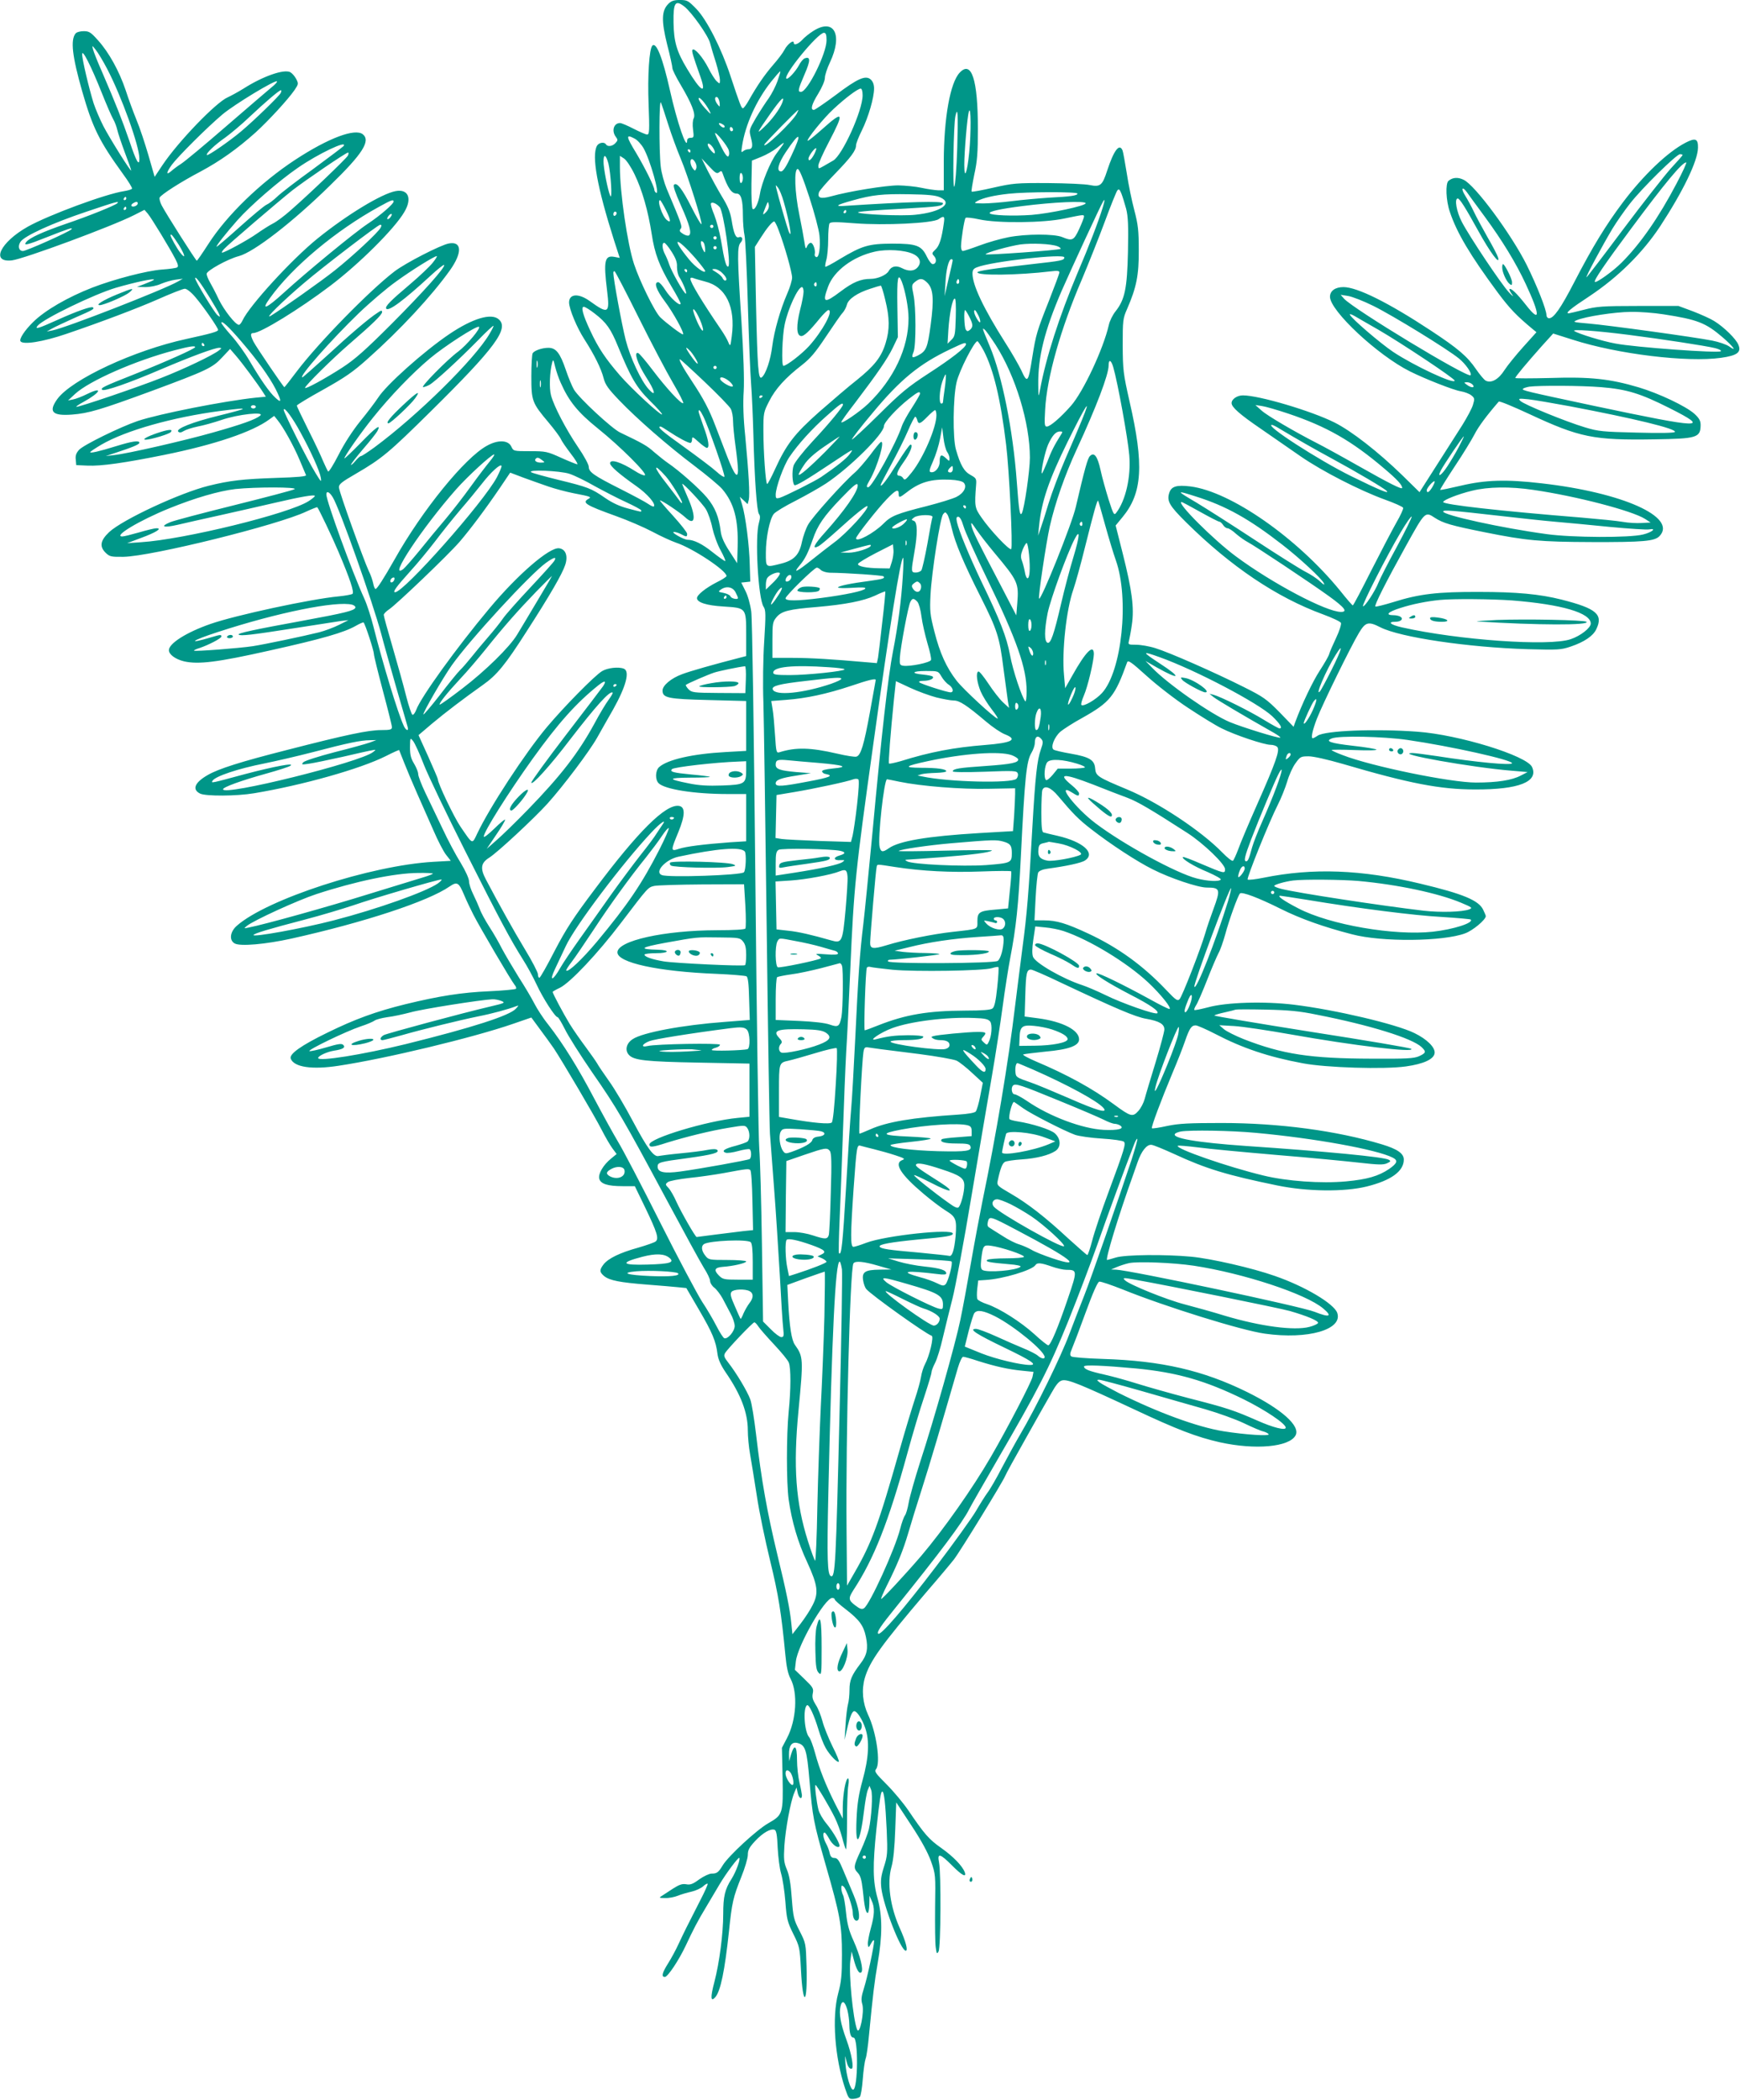 <?xml version="1.0" standalone="no"?>
<!DOCTYPE svg PUBLIC "-//W3C//DTD SVG 20010904//EN"
 "http://www.w3.org/TR/2001/REC-SVG-20010904/DTD/svg10.dtd">
<svg version="1.0" xmlns="http://www.w3.org/2000/svg"
 width="1061pt" height="1280pt" viewBox="0 0 1061 1280"
 preserveAspectRatio="xMidYMid meet">
<g transform="translate(0,1280) scale(0.1,-0.1)"
fill="#009688" stroke="none">
<path d="M4075 12776 c-41 -41 -43 -102 -7 -247 18 -69 32 -134 32 -144 0 -10
23 -56 51 -103 67 -113 92 -177 79 -203 -6 -11 -8 -40 -4 -69 6 -46 5 -50 -15
-50 -12 0 -21 -6 -21 -16 0 -68 -61 109 -105 306 -44 196 -83 296 -107 272
-19 -19 -30 -183 -23 -359 6 -159 5 -183 -9 -183 -8 0 -45 16 -82 35 -37 19
-74 35 -83 35 -39 0 -53 -48 -26 -84 13 -17 13 -22 -2 -38 -18 -20 -48 -24
-58 -8 -10 17 -44 11 -55 -9 -33 -62 1 -250 104 -575 l35 -108 -31 6 c-61 12
-69 -22 -46 -207 17 -138 8 -144 -106 -62 -68 49 -126 45 -126 -9 1 -41 48
-154 94 -225 61 -95 102 -178 117 -237 10 -39 28 -64 93 -132 111 -116 297
-278 460 -401 74 -56 151 -120 170 -142 72 -85 99 -185 94 -353 l-3 -99 -47
73 c-32 49 -49 87 -53 119 -11 91 -35 149 -84 208 -47 56 -170 165 -241 213
-19 13 -56 43 -82 65 -42 38 -69 53 -207 119 -49 23 -249 208 -281 261 -11 19
-34 73 -50 121 -35 103 -60 134 -106 134 -38 0 -85 -16 -96 -33 -4 -7 -8 -70
-8 -140 0 -151 4 -162 105 -282 37 -44 70 -89 75 -101 4 -11 31 -50 59 -87 29
-37 47 -67 41 -67 -5 0 -50 18 -99 40 -84 38 -93 40 -189 40 -100 0 -101 0
-114 28 -19 40 -81 43 -149 5 -134 -73 -394 -392 -563 -693 -67 -118 -107
-180 -116 -180 -4 0 -11 15 -14 33 -4 19 -15 53 -27 76 -30 64 -181 482 -182
509 -2 20 14 33 104 85 158 92 202 129 457 381 391 386 477 503 414 559 -45
41 -159 7 -303 -90 -155 -105 -384 -309 -434 -388 -18 -27 -66 -91 -108 -142
-46 -57 -97 -135 -132 -204 -31 -61 -60 -107 -64 -103 -4 5 -18 34 -31 64 -12
30 -53 117 -91 192 -38 76 -69 141 -69 146 0 4 72 48 161 97 132 74 181 107
272 189 197 175 389 382 501 539 76 107 73 178 -7 163 -50 -9 -264 -119 -331
-170 -153 -117 -466 -437 -598 -612 -39 -52 -72 -94 -74 -94 -5 0 -171 244
-188 277 -20 40 -20 53 -1 53 44 0 280 145 469 288 177 134 392 348 451 449
50 83 25 143 -53 128 -85 -16 -295 -143 -476 -289 -158 -128 -416 -410 -457
-499 -7 -15 -17 -27 -22 -27 -21 0 -90 88 -123 155 -18 39 -43 86 -54 105 -11
19 -20 42 -20 51 0 19 130 91 197 108 92 25 328 207 556 431 198 192 248 271
200 311 -47 39 -210 -22 -413 -155 -212 -139 -418 -339 -530 -514 -36 -56 -67
-101 -70 -101 -6 0 -190 290 -214 337 -10 19 -15 40 -13 47 8 18 127 95 251
160 119 64 222 137 335 238 79 72 196 199 237 258 24 36 25 39 10 68 -9 17
-25 35 -36 41 -38 20 -166 -24 -285 -100 -34 -21 -78 -45 -96 -53 -71 -30
-303 -271 -398 -413 l-48 -72 -38 132 c-21 72 -53 169 -73 216 -19 47 -49 128
-66 181 -39 115 -101 229 -169 304 -43 48 -53 55 -87 55 -20 0 -43 -6 -49 -14
-32 -39 -21 -138 40 -352 64 -223 104 -304 248 -503 34 -46 59 -87 56 -91 -3
-5 -24 -11 -48 -15 -113 -17 -459 -145 -588 -217 -168 -95 -228 -220 -96 -205
73 9 609 207 745 276 l63 32 20 -23 c22 -26 136 -213 169 -278 16 -31 19 -45
10 -50 -6 -4 -48 -10 -93 -13 -92 -7 -289 -58 -424 -110 -149 -58 -288 -138
-361 -210 -51 -50 -86 -103 -77 -117 14 -23 137 -4 280 45 209 71 431 155 554
209 81 36 157 66 168 66 12 0 39 -21 65 -52 48 -56 138 -186 138 -199 0 -10
-42 -22 -193 -55 -319 -69 -701 -247 -788 -367 -55 -77 -30 -103 90 -94 102 8
170 28 486 144 337 125 371 141 430 205 l48 51 38 -44 c37 -43 129 -167 163
-220 l17 -27 -63 -6 c-190 -20 -586 -98 -718 -142 -106 -36 -331 -146 -358
-176 -17 -19 -23 -35 -20 -59 l3 -34 69 -3 c83 -4 228 17 466 65 307 62 539
140 643 217 l29 21 20 -25 c36 -44 98 -156 134 -241 19 -46 38 -89 40 -95 4
-8 -52 -13 -183 -17 -203 -7 -282 -16 -411 -48 -174 -43 -524 -206 -606 -282
-55 -52 -61 -89 -20 -128 23 -22 34 -24 107 -23 172 3 943 194 1115 276 35 16
65 28 67 26 9 -10 90 -179 128 -269 72 -169 99 -251 86 -259 -6 -4 -43 -11
-83 -15 -171 -16 -630 -115 -782 -168 -147 -51 -254 -119 -254 -160 0 -26 39
-55 92 -68 87 -20 203 -6 523 66 320 71 454 110 524 150 24 14 46 23 48 21 10
-9 63 -172 63 -192 0 -11 25 -112 55 -225 30 -112 55 -212 55 -221 0 -15 -10
-18 -65 -18 -79 0 -212 -28 -570 -120 -284 -72 -424 -116 -490 -155 -78 -45
-95 -87 -45 -112 34 -17 223 -16 330 2 294 49 647 148 804 227 43 22 79 38 80
36 1 -2 15 -37 31 -78 16 -41 51 -124 78 -185 27 -60 71 -162 99 -224 27 -63
62 -131 78 -151 l29 -37 -107 -6 c-381 -22 -1014 -228 -1197 -389 -43 -37 -49
-90 -13 -109 34 -18 186 -5 345 30 445 99 834 227 965 318 46 31 56 25 89 -54
13 -31 38 -84 55 -117 39 -77 232 -405 252 -429 8 -9 12 -20 8 -24 -4 -4 -78
-11 -164 -15 -165 -7 -305 -29 -510 -79 -179 -44 -308 -91 -477 -174 -160 -78
-233 -130 -222 -158 20 -52 130 -68 292 -43 286 43 819 171 1062 255 l113 39
53 -72 c29 -39 67 -91 84 -116 50 -75 250 -414 292 -497 22 -43 51 -93 65
-112 l26 -35 -34 -28 c-48 -39 -79 -93 -72 -122 8 -32 51 -46 143 -46 l74 0
65 -134 c71 -148 83 -186 62 -203 -7 -6 -55 -23 -107 -38 -112 -31 -181 -65
-210 -101 -27 -35 -26 -48 4 -73 34 -26 95 -38 261 -51 77 -6 162 -13 189 -16
l50 -5 77 -132 c82 -140 104 -193 113 -270 5 -34 19 -66 50 -112 93 -135 135
-246 135 -354 0 -36 6 -102 14 -146 8 -44 26 -158 41 -253 14 -95 51 -272 81
-395 51 -209 68 -315 93 -575 7 -73 16 -116 32 -145 45 -86 35 -252 -22 -361
l-31 -59 4 -181 c4 -221 2 -228 -87 -279 -72 -41 -242 -199 -277 -255 -27 -45
-36 -52 -69 -52 -14 0 -48 -16 -75 -35 -39 -29 -55 -35 -80 -30 -24 4 -42 -2
-81 -27 -28 -18 -59 -38 -69 -45 -17 -10 -14 -12 22 -12 23 -1 57 6 77 14 19
8 57 19 84 25 26 6 58 21 70 32 13 12 25 19 28 16 3 -2 -17 -47 -44 -99 -85
-166 -98 -193 -131 -263 -17 -38 -47 -93 -66 -123 -36 -57 -43 -83 -20 -83 18
0 86 103 127 190 48 102 72 149 124 235 26 44 63 107 83 140 39 66 114 166
120 161 8 -9 -20 -85 -47 -128 -41 -64 -51 -107 -51 -215 0 -118 -23 -295 -54
-414 -25 -94 -23 -125 6 -92 32 38 57 159 83 400 18 178 26 209 75 332 22 54
40 115 40 135 0 30 9 46 45 85 47 50 94 77 118 68 11 -4 16 -33 19 -109 3 -57
12 -128 21 -158 9 -30 21 -107 26 -171 8 -106 12 -123 48 -196 39 -78 40 -84
47 -219 12 -235 41 -216 34 23 -4 137 -4 138 -42 213 -36 70 -39 83 -48 200
-6 87 -15 140 -30 175 -18 43 -20 63 -15 145 7 102 37 267 60 322 l14 33 7
-33 c8 -34 26 -44 26 -14 -1 9 -7 44 -15 77 -8 33 -15 95 -15 138 0 88 -16
101 -37 31 l-11 -39 -1 41 c-1 54 18 79 52 70 48 -12 57 -41 73 -228 19 -226
24 -252 99 -516 87 -302 99 -365 99 -547 0 -125 -4 -164 -23 -235 -39 -145
-21 -390 42 -579 21 -62 24 -66 51 -64 16 1 34 7 39 12 6 6 14 54 18 108 4 54
12 110 17 124 6 14 15 79 21 145 24 249 33 323 53 439 29 166 29 287 -1 395
-29 103 -30 199 -7 420 21 193 27 230 36 230 11 0 19 -71 27 -237 6 -140 4
-156 -17 -222 -18 -57 -21 -83 -16 -129 13 -109 119 -382 149 -382 15 0 1 55
-37 139 -58 130 -78 273 -50 372 12 43 19 118 23 229 l6 164 92 -140 c61 -92
101 -166 120 -219 28 -79 28 -83 25 -280 -1 -110 0 -220 4 -245 5 -39 7 -42
17 -25 14 24 16 478 3 543 -12 60 6 55 79 -18 59 -60 90 -77 78 -42 -14 38
-70 96 -142 147 -77 54 -103 84 -202 230 -30 44 -89 115 -132 158 -68 68 -77
80 -65 94 29 36 2 226 -49 332 -33 71 -40 151 -20 222 31 105 100 200 372 520
78 90 155 182 172 204 38 49 300 476 312 508 5 13 61 115 125 228 63 112 133
237 156 276 30 54 47 74 66 79 34 9 111 -23 439 -176 264 -124 382 -169 523
-201 217 -48 424 -29 462 42 31 57 -85 160 -295 264 -268 132 -522 191 -880
202 -99 3 -185 10 -192 15 -10 8 -9 18 3 46 9 21 47 120 84 222 45 123 73 186
83 188 9 2 73 -20 144 -48 257 -104 726 -250 866 -269 263 -37 477 25 441 127
-20 56 -198 162 -381 225 -136 48 -385 105 -508 117 -158 15 -403 13 -461 -5
-27 -8 -51 -15 -53 -15 -13 0 70 273 159 520 7 19 19 54 27 77 23 67 56 108
84 105 13 -1 75 -27 139 -56 194 -90 323 -129 630 -192 181 -37 406 -40 544
-6 149 37 226 93 226 164 0 37 -38 64 -134 93 -275 83 -626 130 -976 130 -200
0 -261 -3 -333 -18 -49 -11 -91 -17 -93 -14 -6 6 57 173 126 338 29 68 63 155
76 193 27 78 39 96 65 96 10 0 65 -24 121 -53 163 -85 322 -139 532 -178 141
-27 499 -38 630 -19 107 15 170 44 174 81 4 35 -47 85 -123 122 -112 55 -482
142 -735 173 -181 22 -412 15 -524 -16 -43 -11 -80 -19 -83 -16 -3 2 2 15 10
28 9 12 39 82 67 153 28 72 60 146 70 165 11 19 29 71 41 114 23 87 77 236 90
250 11 12 111 -25 249 -94 118 -59 260 -110 435 -155 181 -48 556 -44 689 6
47 17 126 83 126 105 0 3 -7 21 -16 39 -27 57 -123 97 -384 159 -357 86 -654
97 -955 36 -49 -10 -93 -15 -97 -11 -8 7 132 354 184 456 20 39 45 102 57 141
11 39 34 90 51 112 28 40 33 42 80 42 29 0 113 -19 207 -46 408 -120 596 -156
808 -156 267 -1 388 47 347 137 -32 69 -447 197 -699 215 -255 19 -561 7 -608
-24 -13 -9 -27 -16 -30 -16 -12 0 -3 46 25 119 36 92 207 441 257 524 40 66
57 71 131 33 121 -61 533 -122 897 -133 187 -5 204 -4 263 16 83 28 137 65
156 106 43 90 1 126 -211 180 -135 34 -275 47 -503 47 -254 1 -365 -12 -524
-62 -55 -17 -104 -29 -109 -27 -10 3 65 151 187 371 116 209 116 209 175 170
51 -33 98 -47 308 -89 249 -50 334 -58 648 -59 315 -1 386 5 415 37 108 115
-226 265 -720 321 -214 25 -342 21 -490 -14 -68 -16 -126 -28 -128 -26 -2 2
38 66 88 142 51 76 105 165 121 196 24 47 71 111 148 200 4 5 88 -30 187 -76
307 -143 391 -160 761 -154 261 4 282 10 283 87 0 26 -8 41 -37 68 -52 47
-217 125 -341 162 -175 52 -296 65 -539 57 -117 -3 -213 -3 -213 0 0 8 67 88
162 195 l69 76 120 -38 c274 -88 698 -139 904 -110 99 14 125 34 105 80 -14
35 -87 107 -147 144 -22 14 -80 40 -129 59 l-89 33 -245 0 c-221 0 -254 -3
-331 -23 -48 -12 -89 -22 -93 -22 -24 0 11 29 127 105 174 116 322 262 430
425 140 214 230 399 231 480 1 55 -16 61 -76 30 -110 -57 -258 -199 -383 -365
-103 -137 -184 -270 -294 -482 -84 -163 -127 -223 -155 -223 -9 0 -16 9 -16
19 0 33 -58 180 -121 307 -94 187 -314 485 -384 518 -35 17 -66 15 -92 -6 -20
-16 -16 -121 8 -190 43 -128 123 -263 294 -494 72 -96 112 -138 212 -221 l22
-18 -81 -90 c-44 -49 -96 -113 -114 -141 -36 -57 -81 -82 -115 -64 -10 6 -36
37 -58 69 -53 78 -109 126 -276 236 -258 170 -449 265 -533 265 -50 0 -82 -23
-82 -59 0 -85 291 -357 488 -455 90 -45 265 -114 309 -121 24 -4 53 -15 65
-25 20 -16 21 -21 10 -57 -6 -22 -36 -77 -65 -124 -29 -46 -100 -157 -157
-246 l-104 -163 -105 103 c-147 143 -310 270 -414 322 -140 70 -459 165 -558
165 -35 0 -69 -23 -69 -47 0 -25 50 -69 176 -155 74 -51 185 -128 247 -171
131 -90 357 -206 511 -262 59 -21 110 -44 112 -50 3 -6 -16 -47 -41 -90 -25
-44 -94 -176 -153 -292 -59 -117 -109 -213 -113 -213 -3 0 -37 39 -76 88 -263
323 -668 606 -914 637 -84 10 -116 1 -129 -39 -16 -50 0 -78 103 -180 273
-270 553 -458 835 -561 57 -21 106 -44 109 -52 3 -9 -10 -50 -30 -92 -20 -42
-39 -86 -42 -98 -3 -12 -29 -57 -57 -100 -43 -66 -109 -204 -150 -315 l-10
-28 -86 89 c-79 80 -99 94 -217 153 -175 88 -454 211 -539 237 -37 12 -91 21
-118 21 -47 0 -50 1 -44 23 3 12 12 57 18 100 15 102 1 208 -56 434 l-43 170
42 51 c121 146 132 318 43 704 -39 173 -41 192 -42 343 0 152 1 163 27 222 57
131 72 206 71 358 0 119 -4 155 -27 243 -15 56 -36 158 -46 225 -11 67 -22
130 -26 140 -19 46 -53 1 -94 -124 -29 -90 -42 -100 -106 -87 -27 6 -142 11
-255 12 -193 1 -213 -1 -333 -28 -70 -16 -129 -27 -132 -24 -3 2 5 49 16 104
18 80 22 133 22 279 0 301 -39 419 -111 342 -58 -61 -96 -275 -97 -539 l0
-178 -35 0 c-19 1 -64 7 -100 15 -36 8 -100 14 -142 15 -77 0 -301 -36 -411
-67 -63 -17 -84 -10 -73 25 4 11 48 62 98 113 97 100 128 142 128 173 0 11 16
52 36 92 39 79 74 198 74 255 0 23 -7 42 -20 54 -31 28 -79 8 -215 -95 -66
-49 -126 -90 -132 -90 -23 0 -14 34 27 100 23 38 40 78 40 95 0 17 14 59 31
95 80 169 25 272 -102 191 -24 -15 -55 -40 -68 -55 -25 -26 -51 -35 -51 -16 0
20 -39 -10 -56 -43 -9 -18 -40 -59 -69 -92 -52 -60 -99 -128 -149 -217 -15
-27 -31 -48 -36 -48 -9 0 -18 23 -75 195 -55 168 -145 345 -209 411 -49 50
-55 54 -100 54 -36 0 -52 -5 -71 -24z m98 -16 c45 -35 146 -178 157 -223 6
-23 22 -77 36 -120 13 -43 24 -90 24 -104 0 -25 -1 -26 -20 -8 -10 9 -34 46
-51 81 -33 64 -83 123 -96 111 -7 -7 2 -35 48 -165 40 -113 2 -91 -81 48 -64
106 -81 165 -83 282 -2 123 11 141 66 98z m867 -206 c0 -80 -116 -314 -156
-314 -21 0 -18 14 22 107 37 85 37 111 0 97 -9 -4 -25 -23 -35 -43 -20 -37
-67 -88 -76 -80 -20 21 192 279 229 279 12 0 16 -11 16 -46z m-4387 -173 c88
-168 197 -471 197 -548 0 -50 -19 -18 -60 105 -45 130 -80 220 -167 422 -28
63 -53 126 -56 140 -6 25 -6 25 17 -4 13 -16 44 -67 69 -115z m-32 -148 c28
-70 59 -142 69 -159 10 -17 21 -47 25 -65 4 -19 25 -81 46 -138 22 -57 39
-106 39 -110 -1 -12 -131 196 -169 269 -21 41 -48 104 -60 140 -28 90 -71 270
-70 300 0 34 54 -71 120 -237z m4120 73 c-11 -31 -35 -78 -53 -104 -19 -26
-54 -80 -78 -120 -43 -74 -43 -74 -31 -122 14 -53 9 -70 -18 -70 -9 0 -23 -6
-30 -12 -11 -11 -12 -5 -6 32 19 128 86 277 177 392 29 36 54 65 56 63 2 -1
-6 -28 -17 -59z m-3086 -39 c-22 -18 -145 -124 -275 -236 -129 -112 -253 -215
-275 -229 -22 -14 -50 -35 -62 -46 -32 -27 -29 -7 5 40 37 50 215 228 309 307
73 61 322 212 332 201 3 -3 -12 -20 -34 -37z m3605 -48 c0 -93 -124 -367 -180
-398 -15 -9 -42 -24 -59 -34 -30 -17 -31 -17 -31 4 0 11 29 77 65 145 95 182
89 193 -40 78 -47 -42 -88 -75 -90 -72 -8 8 97 138 157 193 74 69 148 124 166
125 7 0 12 -15 12 -41z m-3549 13 c-11 -20 -161 -166 -241 -233 -71 -60 -202
-150 -208 -144 -9 8 47 62 112 107 33 24 99 79 146 124 99 93 182 164 193 164
4 0 3 -8 -2 -18z m2615 -107 c13 -26 9 -24 -26 14 -22 24 -40 51 -40 60 0 19
42 -28 66 -74z m62 49 c2 -28 2 -28 -13 -10 -18 24 -20 49 -2 44 6 -3 13 -18
15 -34z m382 0 c-15 -39 -64 -105 -111 -149 -50 -48 -46 -38 39 83 65 92 90
115 72 66z m-695 -134 c20 -63 54 -155 75 -205 44 -104 135 -393 127 -401 -3
-4 -30 43 -60 102 -57 113 -90 155 -107 138 -7 -7 8 -49 41 -124 55 -122 68
-173 50 -185 -7 -4 -23 1 -37 10 -20 13 -23 19 -14 30 12 14 7 27 -85 245 -15
36 -32 97 -36 135 -11 94 -10 416 1 390 5 -11 25 -72 45 -135z m1835 -170
c-13 -127 -30 -170 -30 -74 0 79 18 293 28 324 13 44 14 -127 2 -250z m-1051
238 c-26 -50 -209 -224 -198 -189 4 11 200 211 207 211 1 0 -3 -10 -9 -22z
m978 -209 c-4 -126 -12 -228 -18 -237 -11 -18 -5 378 7 431 14 62 17 15 11
-194z m-1427 141 c8 -5 11 -12 7 -16 -4 -4 -15 0 -24 9 -18 18 -8 23 17 7z
m60 -31 c0 -5 -4 -9 -10 -9 -5 0 -10 7 -10 16 0 8 5 12 10 9 6 -3 10 -10 10
-16z m-26 -126 c4 -14 3 -30 -3 -36 -6 -6 -22 15 -45 62 -20 39 -36 74 -36 78
1 16 78 -78 84 -104z m-574 72 c16 -8 40 -34 54 -58 40 -70 102 -288 77 -272
-6 3 -11 12 -11 18 0 19 -57 134 -110 223 -64 105 -65 118 -10 89z m956 -103
c-32 -69 -51 -97 -63 -97 -30 0 -18 48 28 117 88 132 103 124 35 -20z m-467
18 c0 -10 -8 -5 -24 13 -14 16 -22 33 -19 39 8 13 44 -30 43 -52z m415 48 c-5
-7 -23 -32 -40 -55 -36 -48 -90 -179 -100 -244 -9 -56 -32 -105 -45 -92 -5 5
-8 72 -7 152 l3 142 57 23 c32 13 74 37 95 54 42 35 48 38 37 20z m-2678 -7
c-3 -5 -87 -68 -186 -141 -100 -72 -199 -148 -220 -169 -22 -21 -51 -43 -65
-49 -14 -6 -88 -68 -165 -137 -77 -69 -140 -123 -140 -119 0 9 55 79 128 162
80 90 253 240 371 321 122 84 299 168 277 132z m2870 -49 c-18 -35 -36 -50
-36 -29 0 16 40 70 47 63 2 -2 -3 -18 -11 -34z m-756 18 c0 -5 -2 -10 -4 -10
-3 0 -8 5 -11 10 -3 6 -1 10 4 10 6 0 11 -4 11 -10z m-2089 -29 c-11 -19 -235
-234 -351 -335 -36 -32 -83 -67 -105 -78 -22 -11 -67 -40 -100 -63 -55 -39
-195 -115 -211 -115 -4 0 1 10 12 22 24 27 328 287 417 358 80 62 327 230 339
230 5 0 4 -9 -1 -19z m8139 4 c0 -3 -32 -39 -71 -81 -38 -42 -169 -209 -290
-370 -121 -162 -222 -294 -225 -294 -7 0 94 188 157 294 26 43 75 113 108 155
74 95 284 301 305 301 9 0 16 -2 16 -5z m-6550 -52 c15 -61 25 -228 11 -196
-15 33 -41 167 -41 208 0 50 15 43 30 -12z m160 -67 c46 -95 82 -221 104 -363
18 -119 46 -194 121 -320 30 -50 55 -97 55 -103 0 -22 -63 34 -93 82 -16 26
-36 48 -43 48 -29 0 -12 -48 40 -117 50 -66 120 -193 111 -201 -5 -5 -103 69
-139 104 -34 34 -125 219 -160 325 -40 121 -86 434 -86 592 l0 67 25 -16 c15
-10 43 -52 65 -98z m370 73 c7 -11 9 -28 5 -37 -6 -15 -8 -15 -21 2 -16 23
-19 56 -4 56 5 0 14 -9 20 -21z m145 -59 c12 10 16 9 21 -6 32 -91 55 -124 86
-124 27 0 38 -39 38 -133 0 -45 5 -100 10 -122 5 -22 14 -209 20 -415 6 -206
15 -427 20 -490 5 -63 11 -203 14 -310 7 -272 21 -467 34 -483 8 -10 8 -24 0
-53 -26 -85 -5 -462 28 -512 14 -21 14 -47 4 -210 -7 -106 -9 -267 -5 -372 3
-102 12 -718 20 -1370 8 -652 17 -1219 20 -1260 3 -41 14 -190 25 -330 11
-140 26 -379 35 -530 8 -151 17 -299 21 -328 5 -45 3 -52 -12 -52 -9 0 -38 21
-64 48 l-47 47 -7 475 c-4 261 -11 520 -16 575 -5 55 -16 798 -24 1650 -9 919
-19 1581 -25 1627 -6 45 -21 99 -36 127 l-25 50 28 3 27 3 -3 100 c-2 116 -26
302 -47 370 l-14 47 24 -22 24 -23 7 27 c7 31 0 157 -22 391 -11 104 -14 198
-9 270 4 71 -1 222 -14 429 -26 394 -26 454 -5 477 18 20 11 41 -11 33 -18 -7
-31 22 -44 105 -8 49 -23 85 -60 145 -27 45 -65 115 -86 156 l-37 75 46 -49
c38 -41 48 -47 61 -36z m5839 -67 c-109 -208 -222 -370 -336 -484 -52 -52
-155 -126 -163 -117 -8 8 60 108 220 323 208 280 312 405 337 405 5 0 -21 -57
-58 -127z m-5289 -85 c31 -95 59 -200 62 -234 7 -73 -3 -137 -20 -131 -7 3
-11 10 -9 17 6 25 -10 70 -24 70 -8 0 -18 -10 -23 -22 -7 -19 -10 -15 -16 27
-4 28 -18 103 -31 167 -28 135 -33 278 -10 278 10 0 33 -56 71 -172z m-405
117 c0 -13 -4 -27 -10 -30 -6 -4 -10 8 -10 30 0 22 4 34 10 30 6 -3 10 -17 10
-30z m249 -145 c34 -117 55 -242 30 -180 -9 23 -65 216 -76 265 -4 20 -4 20
12 0 8 -11 24 -49 34 -85z m2088 -43 c12 -48 14 -101 11 -261 -5 -225 -19
-292 -76 -364 -17 -21 -36 -59 -41 -84 -33 -144 -155 -406 -231 -492 -63 -71
-126 -126 -147 -126 -14 0 -15 14 -10 103 10 195 94 492 224 794 40 95 103
253 139 350 36 98 71 184 77 192 9 11 14 8 25 -19 7 -18 20 -60 29 -93z m2078
101 c9 -13 57 -79 108 -148 108 -147 191 -283 251 -412 89 -191 89 -240 1
-127 -57 72 -92 106 -101 96 -2 -2 5 -17 17 -33 11 -16 3 -10 -19 13 -48 51
-241 340 -288 430 -32 61 -47 143 -25 143 12 0 47 -56 126 -199 70 -127 133
-213 120 -161 -4 14 -33 70 -65 125 -31 55 -69 125 -83 155 -14 30 -38 74 -53
98 -27 43 -18 60 11 20z m-2375 -8 c0 -12 -39 -18 -175 -25 -60 -4 -162 -13
-225 -21 -63 -8 -141 -14 -175 -14 -57 1 -59 1 -35 15 33 18 98 34 190 44 107
12 420 13 420 1z m-837 -23 c82 -36 5 -90 -151 -106 -80 -9 -338 2 -350 14 -6
5 86 13 295 24 192 11 223 15 223 32 0 15 -215 9 -585 -15 -81 -6 -72 3 36 33
118 33 181 40 344 37 114 -2 159 -6 188 -19z m-4963 -7 c0 -5 -5 -10 -11 -10
-5 0 -7 5 -4 10 3 6 8 10 11 10 2 0 4 -4 4 -10z m1630 -19 c0 -14 -83 -86
-156 -134 -81 -53 -377 -297 -513 -421 -109 -99 -142 -112 -85 -33 137 191
403 413 666 557 76 42 88 46 88 31z m1661 -52 c30 -61 32 -82 5 -60 -28 23
-61 121 -41 121 3 0 19 -27 36 -61z m2664 19 c-26 -86 -84 -237 -155 -403
-110 -261 -193 -518 -228 -710 -10 -50 -10 -49 -11 30 -2 168 37 327 143 573
53 121 236 518 253 545 11 18 10 4 -2 -35z m-6010 23 c-15 -14 -176 -79 -318
-127 -138 -48 -215 -83 -236 -108 -22 -26 4 -20 124 28 132 52 164 63 150 48
-15 -16 -275 -132 -295 -132 -25 0 -33 29 -15 56 23 36 197 115 400 183 184
62 206 68 190 52z m125 -1 c0 -13 -28 -25 -38 -16 -3 4 0 11 8 16 20 13 30 12
30 0z m3549 -23 c23 -29 70 -350 52 -361 -12 -8 -24 34 -45 162 -9 51 -28 120
-41 153 -14 33 -23 64 -20 69 7 12 35 -1 54 -23z m281 -31 c-22 -22 -22 -18 1
39 12 29 13 29 17 6 2 -15 -4 -31 -18 -45z m1950 55 c0 -16 -218 -62 -330 -71
-112 -8 -247 -3 -255 10 -7 11 66 27 200 44 187 24 385 33 385 17z m-5850 -31
c0 -5 -5 -10 -11 -10 -5 0 -7 5 -4 10 3 6 8 10 11 10 2 0 4 -4 4 -10z m4390
-20 c0 -5 -5 -10 -11 -10 -5 0 -7 5 -4 10 3 6 8 10 11 10 2 0 4 -4 4 -10z
m-1400 -9 c0 -6 -4 -13 -10 -16 -5 -3 -10 1 -10 9 0 9 5 16 10 16 6 0 10 -4
10 -9z m-1380 -26 c-7 -9 -15 -13 -18 -10 -3 2 1 11 8 20 7 9 15 13 18 10 3
-2 -1 -11 -8 -20z m4230 5 c0 -6 -13 -40 -29 -75 -33 -71 -42 -76 -104 -50
-49 20 -220 20 -328 -1 -46 -9 -125 -31 -175 -50 -51 -19 -97 -34 -103 -34 -6
0 -11 12 -11 28 1 44 20 166 28 174 4 4 41 0 82 -9 113 -25 395 -22 520 5 116
24 120 25 120 12z m-855 -42 c-13 -93 -27 -137 -51 -159 -22 -21 -23 -24 -8
-40 18 -20 13 -49 -9 -49 -7 0 -23 20 -35 45 -33 69 -63 80 -212 80 -144 -1
-182 -12 -321 -95 -45 -28 -84 -48 -86 -46 -3 2 0 21 6 43 6 21 11 76 11 123
0 47 4 91 8 98 7 10 37 10 154 1 179 -14 476 0 511 25 34 23 39 19 32 -26z
m-1006 -44 c36 -94 81 -255 81 -286 0 -16 -13 -60 -29 -96 -43 -99 -80 -228
-92 -322 -10 -83 -39 -170 -64 -190 -21 -17 -26 54 -35 442 l-7 353 35 55 c38
60 71 100 83 100 4 0 17 -25 28 -56z m-2428 18 c-15 -29 -170 -173 -278 -259
-81 -65 -335 -244 -392 -278 -45 -26 72 89 203 200 116 99 451 355 464 355 9
0 10 -5 3 -18z m2029 8 c0 -5 -4 -10 -10 -10 -5 0 -10 5 -10 10 0 6 5 10 10
10 6 0 10 -4 10 -10z m-3260 -112 c39 -63 45 -94 9 -48 -20 25 -59 95 -59 105
0 15 14 -1 50 -57z m3280 42 c0 -5 -4 -10 -10 -10 -5 0 -10 5 -10 10 0 6 5 10
10 10 6 0 10 -4 10 -10z m-127 -127 c31 -37 57 -70 57 -75 0 -19 -60 24 -97
69 -116 141 -83 146 40 6z m51 91 c3 -9 6 -25 6 -37 -1 -17 -2 -19 -9 -7 -16
27 -22 60 -13 60 6 0 13 -7 16 -16z m-199 -48 c26 -41 35 -65 33 -93 0 -22 6
-50 15 -63 24 -37 48 -100 39 -100 -11 0 -88 136 -102 180 -6 19 -18 47 -26
62 -16 30 -19 68 -4 68 6 0 26 -24 45 -54z m2353 33 c13 -5 22 -12 19 -16 -9
-8 -457 -40 -457 -33 0 10 145 50 212 60 70 9 187 4 226 -11z m-2078 -9 c0 -5
-4 -10 -10 -10 -5 0 -10 5 -10 10 0 6 5 10 10 10 6 0 10 -4 10 -10z m1198 -38
c43 -20 53 -53 26 -83 -21 -23 -55 -24 -95 -3 -35 18 -64 11 -80 -18 -13 -24
-67 -48 -111 -48 -59 0 -107 -20 -180 -75 -103 -78 -116 -73 -78 29 36 96 151
182 284 212 74 17 183 10 234 -14z m-2929 -53 c-18 -23 -80 -82 -138 -131
-122 -103 -154 -136 -146 -149 13 -20 105 48 269 199 43 40 81 70 84 67 11
-11 -125 -163 -317 -356 -166 -166 -226 -219 -306 -271 -104 -67 -225 -133
-225 -122 0 13 168 179 270 267 144 124 200 179 200 195 0 11 -6 11 -27 -4
-51 -32 -167 -131 -310 -263 -79 -72 -146 -131 -149 -131 -26 0 175 228 345
392 69 66 170 152 225 191 96 70 232 154 249 156 5 1 -6 -18 -24 -40z m3851
32 c0 -18 -17 -21 -197 -41 -240 -27 -333 -41 -333 -50 0 -21 247 -18 448 6
39 5 52 3 52 -6 0 -7 -29 -85 -64 -174 -73 -184 -79 -204 -101 -341 -25 -159
-30 -165 -68 -81 -14 29 -57 105 -97 167 -132 208 -200 351 -200 421 0 22 6
31 28 39 87 35 532 85 532 60z m-681 -18 c0 -5 -11 -55 -25 -113 l-24 -105 5
80 c4 82 20 145 36 145 5 0 9 -3 8 -7z m-1619 -63 c0 -5 -2 -10 -4 -10 -3 0
-8 5 -11 10 -3 6 -1 10 4 10 6 0 11 -4 11 -10z m215 -15 c25 -24 32 -45 16
-45 -5 0 -11 7 -15 15 -3 8 -20 24 -38 35 -30 18 -31 20 -10 20 13 0 34 -11
47 -25z m-510 -272 c76 -153 170 -331 208 -396 38 -65 67 -121 63 -124 -10
-10 -104 92 -187 202 -41 54 -80 101 -88 103 -28 9 -3 -66 49 -147 55 -85 63
-125 17 -75 -47 50 -114 193 -142 303 -24 95 -75 372 -75 407 0 9 4 13 8 10 5
-3 71 -130 147 -283z m-2615 121 c27 -44 53 -89 57 -100 6 -17 5 -18 -11 -5
-20 17 -136 209 -136 225 1 16 34 -29 90 -120z m3019 100 c127 -31 187 -154
163 -334 -8 -63 -9 -64 -21 -36 -6 16 -26 50 -43 75 -116 170 -188 289 -188
311 0 8 6 9 18 5 9 -4 41 -13 71 -21z m1200 -1 c21 -55 41 -159 41 -223 0
-182 -90 -371 -246 -521 -51 -49 -164 -126 -164 -112 0 5 37 57 83 116 138
182 198 269 231 337 l31 65 -3 183 c-3 179 3 214 27 155z m-4561 11 c-3 -3
-28 -14 -54 -24 l-49 -19 51 -1 c30 0 70 8 96 20 24 10 64 22 88 25 l45 6 -30
-17 c-87 -50 -688 -284 -765 -298 l-35 -7 30 17 c17 10 79 39 139 66 115 50
123 55 113 64 -9 9 -99 -23 -219 -77 -115 -52 -139 -59 -118 -34 35 42 345
192 477 231 117 34 243 61 231 48z m4717 -18 c36 -36 41 -100 20 -256 -19
-142 -27 -160 -78 -187 -36 -18 -41 -14 -26 23 15 39 15 274 -1 348 -12 57
-11 61 10 78 30 24 46 23 75 -6z m191 -3 c-10 -10 -19 5 -10 18 6 11 8 11 12
0 2 -7 1 -15 -2 -18z m-866 -9 c0 -8 -5 -12 -10 -9 -6 4 -8 11 -5 16 9 14 15
11 15 -7z m418 -92 c27 -109 28 -181 2 -264 -26 -85 -68 -138 -176 -225 -49
-38 -151 -126 -228 -193 -152 -135 -201 -198 -271 -352 -22 -48 -43 -88 -47
-88 -9 0 -23 194 -23 325 0 107 1 113 35 179 38 76 100 144 200 221 51 40 82
76 147 174 45 67 90 133 101 144 11 12 22 34 26 49 8 35 64 73 143 98 32 11
61 19 64 19 3 1 16 -39 27 -87z m-498 50 c0 -16 -9 -65 -21 -110 -24 -96 -23
-155 4 -160 18 -4 50 26 120 112 21 25 43 46 48 46 34 0 -35 -128 -118 -220
-46 -50 -137 -120 -156 -120 -13 0 -7 185 8 253 20 95 81 227 105 227 6 0 10
-13 10 -28z m3475 -87 c119 -59 450 -262 521 -320 42 -34 81 -91 71 -102 -19
-18 -716 404 -772 467 l-20 23 45 -7 c25 -4 95 -31 155 -61z m-2547 -70 c-3
-105 -5 -116 -27 -137 l-23 -23 5 85 c7 102 25 190 39 190 6 0 8 -42 6 -115z
m-2202 24 c72 -55 99 -94 143 -202 78 -190 111 -247 194 -330 44 -43 77 -80
74 -83 -8 -8 -187 157 -257 238 -88 102 -132 167 -181 273 -45 96 -58 145 -39
145 7 0 37 -18 66 -41z m643 -40 c12 -28 20 -56 18 -62 -4 -14 -32 36 -53 95
-21 59 7 33 35 -33z m1641 21 c24 -47 25 -63 4 -81 -13 -10 -17 -10 -25 2 -9
14 -13 119 -4 119 2 0 14 -18 25 -40z m55 9 c9 -17 14 -36 12 -42 -4 -12 -37
44 -37 63 0 18 9 11 25 -21z m4179 5 c206 -32 256 -51 360 -140 65 -56 92 -93
39 -55 -16 11 -62 27 -103 35 -106 21 -636 94 -755 104 -91 8 -97 9 -71 20 54
23 231 50 330 51 54 1 144 -6 200 -15z m-1739 -94 c138 -80 465 -297 465 -310
0 -25 -247 90 -375 175 -79 53 -256 205 -264 227 -2 6 11 2 30 -9 19 -11 84
-49 144 -83z m-6933 -72 c98 -114 170 -214 209 -290 37 -74 37 -89 -2 -52 -37
34 -88 107 -157 224 -27 47 -77 116 -111 154 -34 38 -61 73 -61 78 0 18 44
-23 122 -114z m1513 47 c-89 -153 -438 -497 -702 -692 -40 -29 -76 -53 -82
-53 -5 0 -21 -14 -35 -31 -14 -17 -26 -26 -26 -22 0 5 34 49 75 97 42 48 80
97 86 108 26 49 -9 24 -101 -71 -55 -56 -100 -99 -100 -95 0 13 97 152 175
249 105 131 239 270 345 359 89 75 283 200 300 194 16 -5 -73 -111 -126 -151
-67 -49 -232 -217 -214 -217 8 1 26 7 38 14 31 16 182 155 297 272 49 51 92
90 94 88 2 -2 -9 -24 -24 -49z m3086 -67 c122 -191 209 -476 209 -688 0 -78
-34 -311 -49 -338 -12 -22 -18 14 -31 193 -23 314 -90 648 -165 825 -46 110
-48 115 -31 101 9 -7 38 -49 67 -93z m3859 61 c197 -25 472 -67 528 -81 24 -6
40 -14 35 -19 -13 -13 -524 24 -643 47 -78 14 -224 59 -250 76 -20 13 134 2
330 -23z m-3932 -96 c60 -115 103 -292 137 -573 19 -153 42 -627 31 -637 -10
-10 -129 116 -181 192 -42 60 -43 69 -33 200 3 37 0 41 -34 60 -39 21 -62 60
-89 155 -20 69 -18 317 4 410 16 70 108 250 127 250 4 0 21 -26 38 -57z
m-4753 37 c3 -5 1 -10 -4 -10 -6 0 -11 5 -11 10 0 6 2 10 4 10 3 0 8 -4 11
-10z m4645 1 c0 -18 -88 -87 -229 -178 -126 -82 -168 -117 -303 -251 -87 -86
-160 -153 -163 -151 -3 3 53 76 125 161 169 204 286 300 474 389 86 41 96 44
96 30z m-4700 -17 c0 -9 -176 -88 -365 -163 -195 -77 -213 -86 -202 -97 11
-12 166 42 357 124 188 80 329 132 357 132 16 -1 16 -2 -2 -16 -38 -30 -210
-112 -350 -167 -141 -56 -497 -177 -519 -177 -6 0 13 14 43 30 104 57 123 97
24 49 -32 -16 -71 -31 -88 -34 l-30 -6 43 40 c87 80 369 204 607 266 92 24
125 29 125 19z m3021 -26 c25 -30 54 -82 40 -74 -14 9 -74 96 -66 96 4 0 15
-10 26 -22z m-934 -95 c-3 -10 -5 -2 -5 17 0 19 2 27 5 18 2 -10 2 -26 0 -35z
m142 -96 c50 -113 104 -180 227 -279 136 -109 306 -279 286 -285 -7 -3 -34 9
-60 26 -86 55 -152 75 -152 47 0 -17 56 -66 160 -139 67 -47 121 -109 107
-124 -3 -3 -18 4 -34 15 -15 11 -92 52 -169 91 -165 83 -194 104 -194 136 0
13 -29 67 -65 119 -74 109 -147 249 -165 316 -12 43 -8 144 7 200 6 22 8 18
18 -25 7 -28 22 -72 34 -98z m877 6 c80 -76 152 -150 160 -165 8 -15 14 -49
14 -75 0 -26 7 -95 15 -153 8 -58 15 -122 15 -144 0 -59 -22 -31 -66 82 -20
53 -53 138 -72 187 -38 100 -73 166 -142 270 -52 78 -84 135 -74 135 3 0 71
-62 150 -137z m2492 90 c28 -96 90 -439 98 -538 11 -132 -22 -275 -79 -350
-14 -18 -17 -13 -47 80 -17 55 -40 136 -49 179 -19 86 -39 112 -65 86 -14 -14
-32 -78 -86 -310 -23 -102 -212 -572 -224 -559 -7 7 43 339 65 439 33 145 92
314 165 472 119 257 194 454 194 510 0 40 15 35 28 -9z m-2418 -3 c0 -5 -4
-10 -10 -10 -5 0 -10 5 -10 10 0 6 5 10 10 10 6 0 10 -4 10 -10z m1391 -125
c-6 -42 -11 -81 -11 -86 0 -5 -4 -9 -10 -9 -16 0 -12 81 6 134 9 26 18 45 21
43 2 -3 0 -40 -6 -82z m-1314 41 c15 -13 25 -27 21 -31 -9 -9 -70 26 -76 43
-6 20 25 13 55 -12z m-1150 -33 c-3 -10 -5 -2 -5 17 0 19 2 27 5 18 2 -10 2
-26 0 -35z m5683 12 c17 -20 -9 -21 -36 0 -19 14 -19 14 2 15 12 0 27 -7 34
-15z m784 -15 c157 -13 238 -38 415 -127 256 -129 204 -127 -459 13 -418 89
-443 95 -433 104 4 5 22 10 38 13 61 8 316 7 439 -3z m-4154 -40 c0 -5 -22
-43 -49 -85 -27 -41 -55 -92 -62 -113 -33 -101 -182 -372 -205 -372 -13 0 -11
8 9 43 49 84 97 251 67 232 -5 -3 -35 -39 -65 -80 -31 -40 -72 -88 -93 -106
-72 -62 -261 -273 -285 -318 -14 -25 -30 -72 -37 -104 -16 -79 -48 -112 -125
-132 -98 -25 -95 -27 -95 66 0 91 23 204 48 236 9 12 70 49 134 81 64 33 147
80 185 105 147 98 353 303 353 350 0 22 76 105 150 164 56 44 70 51 70 33z
m-960 -14 c0 -3 -4 -8 -10 -11 -5 -3 -10 -1 -10 4 0 6 5 11 10 11 6 0 10 -2
10 -4z m4920 -62 c396 -75 655 -138 643 -157 -4 -6 -86 -8 -232 -4 -206 5
-234 7 -316 32 -115 34 -374 140 -394 161 -15 15 -11 16 49 10 36 -4 148 -23
250 -42z m-4430 9 c0 -13 -81 -112 -184 -222 -61 -66 -110 -129 -117 -149 -11
-32 -8 -107 5 -119 7 -7 74 32 216 127 151 100 147 98 122 63 -20 -28 -80 -76
-174 -140 -38 -26 -222 -118 -255 -128 -20 -5 -23 -3 -23 19 0 45 49 180 84
231 52 77 139 173 229 252 76 68 97 83 97 66z m-3580 -13 c0 -5 -7 -10 -15
-10 -8 0 -15 5 -15 10 0 6 7 10 15 10 8 0 15 -4 15 -10z m5037 -81 c-19 -46
-64 -153 -101 -237 -36 -83 -82 -205 -102 -270 -19 -64 -42 -135 -50 -157
l-14 -40 6 60 c15 149 59 278 174 512 113 228 149 284 87 132z m1258 40 c235
-79 386 -165 587 -336 78 -66 108 -99 108 -117 0 -12 -80 28 -265 133 -104 59
-219 122 -255 140 -135 69 -303 167 -338 199 l-37 33 40 -6 c22 -3 94 -24 160
-46z m-6376 27 c-3 -3 -69 -21 -147 -40 -159 -39 -262 -80 -245 -97 8 -8 18
-6 34 4 13 8 51 20 84 27 33 6 98 24 145 40 102 35 269 53 236 26 -28 -23
-109 -52 -286 -102 -168 -48 -524 -130 -605 -138 l-50 -6 60 20 c101 33 145
51 145 61 0 16 -43 10 -140 -20 -106 -33 -160 -45 -160 -37 0 3 30 23 67 45
149 87 437 168 726 206 118 15 142 17 136 11z m354 -143 c64 -117 116 -233
123 -274 5 -31 2 -28 -31 26 -48 77 -195 370 -195 387 1 23 54 -48 103 -139z
m2455 100 c31 -61 136 -362 129 -369 -4 -4 -26 11 -49 32 -24 22 -112 88 -195
148 -136 97 -170 126 -145 126 4 0 27 -14 52 -31 54 -36 115 -69 130 -69 5 0
10 10 10 21 0 19 4 18 40 -15 22 -20 45 -36 50 -36 18 0 11 47 -20 130 -16 45
-30 86 -30 91 0 18 10 8 28 -28z m1422 6 c0 -74 -79 -259 -150 -348 -36 -45
-44 -51 -52 -37 -5 9 -16 16 -23 16 -24 0 -17 24 24 82 41 57 61 108 43 108
-6 0 -42 -51 -81 -114 -63 -101 -101 -151 -101 -132 0 4 29 60 64 124 35 64
81 156 102 205 20 48 41 87 45 87 3 0 9 -9 12 -20 7 -29 18 -25 62 20 21 22
43 40 47 40 4 0 8 -14 8 -31z m2092 -82 c114 -68 207 -121 323 -184 144 -78
315 -179 330 -195 21 -22 -44 5 -215 89 -201 99 -533 314 -484 313 5 0 26 -10
46 -23z m-2027 -141 c8 -11 15 -29 15 -40 0 -19 -1 -19 -23 2 -28 26 -37 20
-37 -23 0 -35 -29 -69 -54 -63 -12 2 -10 14 14 68 16 36 35 97 42 135 l13 70
8 -64 c4 -35 14 -73 22 -85z m693 102 c-39 -62 -58 -99 -83 -166 -16 -39 -30
-70 -32 -68 -8 8 19 132 38 176 25 55 47 80 72 80 18 0 18 -2 5 -22z m-1433
-99 c-99 -99 -165 -156 -165 -141 0 5 15 32 33 58 21 33 61 69 122 111 50 34
92 62 95 62 2 1 -36 -40 -85 -90z m3859 24 c-20 -38 -51 -89 -68 -115 -37 -57
-65 -74 -40 -25 19 36 134 207 140 207 2 0 -13 -30 -32 -67z m-5907 -85 c-20
-24 -72 -92 -116 -153 -43 -60 -113 -150 -155 -200 -42 -49 -113 -135 -157
-190 -45 -55 -90 -106 -100 -114 -98 -70 117 254 323 487 70 79 215 212 231
212 5 0 -7 -19 -26 -42z m319 7 c18 -14 18 -14 -8 -15 -27 0 -43 12 -31 24 9
9 17 8 39 -9z m-276 -104 c-82 -154 -567 -701 -621 -701 -17 0 8 34 91 126 45
49 113 132 153 184 39 52 108 138 152 190 45 52 105 125 134 162 55 71 114
124 119 108 2 -5 -11 -36 -28 -69z m2780 49 c0 -11 -7 -20 -15 -20 -18 0 -19
12 -3 28 16 16 18 15 18 -8z m-1750 -44 c32 -36 100 -146 99 -160 0 -6 -8 0
-17 14 -9 13 -45 60 -79 104 -81 102 -83 132 -3 42z m-588 16 c31 -10 100 -44
154 -75 55 -30 141 -75 192 -98 50 -23 92 -46 92 -50 0 -11 9 -12 -79 11 -50
13 -95 33 -140 64 -85 59 -106 67 -286 111 -82 20 -157 41 -165 46 -31 18 174
10 232 -9z m-127 -78 c38 -13 105 -31 150 -40 109 -21 114 -23 93 -35 -41 -23
-17 -38 169 -105 70 -25 170 -68 221 -95 50 -27 116 -57 145 -67 102 -34 307
-170 307 -203 0 -5 -26 -22 -59 -38 -68 -35 -121 -77 -121 -97 0 -26 59 -45
162 -51 139 -9 138 -7 138 -173 l0 -129 -42 -11 c-152 -39 -301 -81 -350 -100
-65 -24 -118 -68 -118 -99 0 -45 32 -52 279 -58 l231 -6 0 -152 0 -152 -125
-7 c-202 -11 -355 -46 -406 -92 -23 -21 -25 -76 -3 -98 37 -37 217 -66 422
-66 l112 0 0 -144 0 -144 -97 -6 c-163 -12 -271 -26 -313 -40 -51 -17 -51 -12
-4 101 43 105 44 156 2 161 -81 9 -248 -157 -510 -507 -132 -175 -176 -243
-246 -377 -46 -90 -88 -164 -93 -164 -5 0 -9 10 -9 22 0 11 -36 81 -80 153
-69 114 -154 267 -237 424 -36 68 -31 101 20 133 51 32 271 237 354 328 99
110 258 321 305 405 25 44 68 121 97 171 79 141 103 233 65 248 -33 13 -100 5
-133 -15 -46 -28 -230 -215 -337 -342 -131 -156 -349 -489 -424 -648 -32 -67
-26 -69 -102 42 -40 59 -138 264 -138 289 0 5 -27 67 -59 139 l-59 130 81 69
c85 71 193 153 310 236 87 61 139 125 268 327 142 220 217 350 235 404 19 55
4 98 -37 103 -59 7 -253 -161 -425 -367 -201 -240 -418 -541 -446 -618 -7 -18
-17 -32 -23 -30 -5 2 -23 53 -38 113 -15 60 -52 193 -82 296 -30 102 -55 192
-55 200 0 7 15 22 33 34 45 30 360 331 430 412 65 76 154 194 246 329 l62 92
82 -31 c45 -16 113 -41 152 -54z m2531 24 c23 -23 2 -64 -44 -87 -22 -11 -103
-36 -181 -56 -183 -46 -218 -60 -264 -107 -58 -58 -167 -117 -167 -89 0 14
132 181 188 239 54 56 72 64 72 32 0 -26 5 -25 49 9 79 62 148 82 264 77 43
-2 74 -9 83 -18z m2858 -27 c-19 -32 -34 -40 -34 -19 0 14 41 60 48 54 2 -3
-4 -18 -14 -35z m-4429 -136 c13 -22 31 -73 39 -114 9 -40 31 -102 51 -137 19
-35 31 -64 27 -64 -5 0 -40 25 -78 55 -61 49 -113 75 -152 75 -21 0 -98 43
-85 47 6 2 25 -3 42 -11 37 -20 41 -20 41 0 0 9 -39 58 -86 110 -48 52 -83 94
-80 94 13 0 121 -73 153 -102 62 -59 71 -4 18 117 -19 44 -35 82 -35 85 0 12
125 -120 145 -155z m925 145 c0 -38 -79 -151 -198 -284 -69 -76 -84 -108 -40
-85 11 6 61 48 110 92 110 100 181 157 187 152 13 -14 -126 -166 -203 -222
-28 -21 -89 -68 -135 -105 -92 -74 -118 -86 -77 -37 35 41 53 78 82 161 29 85
67 141 173 251 81 84 101 99 101 77z m-3434 -22 c-10 -6 -177 -50 -370 -98
-193 -48 -368 -94 -388 -103 -65 -27 -42 -36 45 -16 45 11 163 37 262 59 99
22 248 56 330 75 159 37 245 52 245 42 0 -4 -17 -18 -37 -31 -118 -77 -764
-235 -1023 -251 l-85 -6 85 32 c90 33 132 59 94 59 -11 0 -58 -11 -105 -25
-46 -13 -93 -25 -103 -25 -59 0 105 98 285 171 158 64 303 106 404 118 123 13
384 13 361 -1z m7553 -4 c262 -38 603 -127 682 -177 l34 -22 -55 -3 c-30 -2
-82 1 -115 7 -33 6 -145 17 -250 26 -496 40 -845 79 -845 95 0 12 93 49 177
69 97 24 231 26 372 5z m-7320 -45 c42 -68 243 -637 296 -834 14 -55 56 -201
91 -325 36 -124 68 -233 70 -242 8 -28 -12 -21 -25 10 -35 76 -126 374 -185
607 -14 55 -38 130 -54 165 -75 164 -232 596 -232 636 0 24 19 16 39 -17z
m5262 5 c185 -58 326 -137 528 -294 107 -83 237 -204 253 -234 7 -15 1 -12
-23 10 -19 18 -59 44 -89 59 -30 15 -170 103 -310 195 -140 92 -299 193 -352
225 -129 76 -129 78 -7 39z m-552 -175 c22 -79 51 -175 65 -214 83 -234 37
-678 -85 -810 -38 -41 -113 -84 -125 -72 -4 4 3 29 15 57 24 55 60 208 61 253
0 65 -50 15 -132 -132 l-43 -76 -7 80 c-14 143 14 400 57 522 13 38 45 152 70
254 55 219 75 292 81 287 2 -3 21 -69 43 -149z m579 81 c59 -33 112 -60 117
-60 6 0 16 -9 23 -20 7 -11 19 -20 27 -20 8 0 32 -15 52 -34 21 -18 52 -40 69
-49 43 -22 387 -251 499 -332 94 -68 115 -95 72 -95 -89 0 -419 174 -640 338
-137 101 -368 332 -332 332 4 0 54 -27 113 -60z m-1428 30 c0 -5 -2 -10 -4
-10 -3 0 -8 5 -11 10 -3 6 -1 10 4 10 6 0 11 -4 11 -10z m3260 -55 c113 -13
261 -29 330 -35 69 -6 221 -20 338 -32 117 -11 224 -18 238 -15 49 9 17 -18
-37 -31 -82 -21 -434 -19 -586 2 -280 38 -633 116 -633 138 0 11 52 7 350 -27z
m-3346 -77 c20 -86 70 -207 175 -415 102 -203 116 -246 140 -439 12 -87 24
-177 27 -199 l7 -40 -38 35 c-20 19 -60 70 -88 113 -28 42 -55 76 -61 74 -17
-6 -9 -67 14 -122 12 -28 42 -76 66 -107 25 -32 42 -58 37 -58 -16 0 -209 178
-250 231 -62 80 -102 168 -135 298 -27 105 -29 126 -24 226 7 136 59 470 77
491 12 14 14 14 25 -1 7 -9 19 -48 28 -87z m-118 70 c-3 -7 -17 -80 -31 -163
-15 -82 -32 -156 -37 -162 -6 -7 -21 -13 -34 -13 -29 0 -29 6 -9 120 21 118
20 186 -2 195 -17 6 -17 7 1 21 25 18 117 19 112 2z m2832 -180 c-52 -95 -102
-193 -112 -218 -20 -52 -86 -153 -95 -145 -7 8 145 307 228 447 36 61 67 105
69 99 2 -5 -39 -88 -90 -183z m-2643 125 c9 -32 74 -177 145 -323 181 -373
240 -542 240 -684 0 -38 -4 -66 -8 -61 -21 25 -76 188 -93 282 -21 111 -60
211 -177 453 -73 154 -135 304 -147 358 -5 25 -3 32 8 32 10 0 21 -20 32 -57z
m-368 11 c-24 -21 -67 -33 -67 -20 0 9 84 55 90 50 3 -3 -8 -17 -23 -30z m556
-173 c145 -173 150 -185 140 -309 l-6 -73 -95 183 c-146 279 -171 330 -178
363 -5 26 -1 22 30 -24 20 -29 69 -92 109 -140z m537 173 c0 -8 -5 -12 -10 -9
-6 4 -8 11 -5 16 9 14 15 11 15 -7z m-55 -201 c-20 -65 -54 -193 -75 -284 -43
-185 -63 -243 -82 -237 -21 7 -20 78 0 180 18 87 117 359 165 453 35 67 31 17
-8 -112z m-1018 75 c-3 -7 -5 -2 -5 12 0 14 2 19 5 13 2 -7 2 -19 0 -25z m748
-60 c8 -85 4 -143 -10 -143 -5 0 -13 18 -16 40 -4 22 -12 52 -18 68 -8 21 -7
36 5 67 9 22 20 40 24 40 5 0 11 -33 15 -72z m-965 57 c0 -16 -90 -44 -135
-44 l-50 1 85 23 c97 26 100 27 100 20z m128 -100 l-13 -40 -60 1 c-82 1 -137
12 -133 27 3 7 51 36 109 66 l104 53 3 -34 c2 -18 -3 -51 -10 -73z m-2057 8
c-5 -10 -71 -83 -146 -163 -75 -80 -151 -165 -168 -190 -17 -25 -58 -76 -92
-115 -33 -38 -78 -92 -100 -120 -22 -27 -53 -64 -70 -80 -17 -17 -73 -86 -124
-153 -52 -67 -97 -119 -99 -117 -7 6 120 225 173 300 112 158 477 554 574 624
49 35 66 39 52 14z m2124 -95 c-9 -147 -29 -301 -60 -459 -30 -153 -70 -509
-125 -1104 -23 -242 -48 -494 -56 -560 -21 -172 -31 -316 -49 -695 -9 -184
-20 -378 -25 -430 -5 -52 -19 -267 -31 -478 -21 -350 -28 -416 -43 -401 -3 3
-1 97 4 210 5 112 14 350 20 529 6 179 15 399 20 490 6 91 17 318 25 505 22
506 32 596 141 1375 100 720 166 1130 181 1130 3 0 2 -51 -2 -112z m-499 37
c9 -8 32 -15 52 -16 106 -1 323 -16 329 -22 11 -12 -1 -16 -78 -27 -124 -16
-199 -32 -199 -41 0 -4 39 -5 87 -2 61 4 84 3 79 -5 -9 -14 -122 -38 -269 -57
-147 -19 -217 -19 -217 -2 0 15 175 187 191 187 6 0 17 -7 25 -15z m-255 -32
c-5 -10 -25 -34 -45 -52 l-36 -35 0 30 c0 16 4 34 8 40 10 16 44 33 65 34 14
0 16 -4 8 -17z m73 -18 c-7 -18 -34 -28 -34 -12 0 17 21 38 31 31 5 -2 6 -11
3 -19z m-1550 -142 c-52 -87 -106 -178 -121 -202 -46 -76 -193 -220 -333 -327
-74 -57 -136 -101 -139 -99 -6 7 46 72 125 157 40 42 109 123 155 180 112 140
196 235 308 351 52 53 96 97 97 97 1 0 -40 -71 -92 -157z m-870 132 c-6 -16
-24 -21 -24 -7 0 11 11 22 21 22 5 0 6 -7 3 -15z m3211 -54 c-8 -26 -33 -24
-49 2 -9 15 -7 21 9 33 16 12 21 12 33 0 9 -8 11 -22 7 -35z m-1130 -21 c8
-16 15 -31 15 -35 0 -12 -41 -4 -46 10 -3 8 -22 17 -42 21 -33 6 -34 8 -17 20
33 24 73 17 90 -16z m254 -29 c-18 -28 -35 -48 -37 -46 -5 5 27 66 46 88 30
34 25 6 -9 -42z m641 -152 c-11 -101 -23 -199 -26 -218 l-7 -33 -71 6 c-192
17 -332 26 -443 26 l-123 0 0 109 c0 102 2 111 25 139 31 37 74 48 245 62 174
15 285 37 355 69 33 16 61 27 63 26 2 -2 -6 -86 -18 -186z m-950 151 c0 -5 -5
-10 -11 -10 -5 0 -7 5 -4 10 3 6 8 10 11 10 2 0 4 -4 4 -10z m1164 -28 c9 -11
20 -49 25 -91 5 -40 22 -112 36 -161 15 -49 25 -95 22 -103 -6 -16 -127 -41
-169 -35 -21 3 -23 8 -21 48 3 60 51 317 64 341 12 24 21 24 43 1z m3627 8
c303 -24 479 -76 479 -141 0 -26 -62 -75 -122 -95 -128 -45 -684 -6 -1030 72
-70 16 -90 34 -39 34 34 0 51 18 30 31 -8 5 -26 9 -41 9 -54 0 -36 20 41 44
74 24 161 41 241 49 80 8 315 6 441 -3z m-7073 -26 c13 -4 21 -12 19 -18 -6
-18 -62 -32 -323 -80 -291 -53 -397 -76 -389 -84 10 -10 81 -2 335 38 135 21
265 41 290 45 l45 5 -58 -29 c-32 -16 -86 -36 -120 -45 -97 -24 -335 -74 -407
-85 -80 -12 -351 -33 -357 -27 -2 2 13 10 34 16 56 19 133 59 133 70 0 13 -6
12 -60 -4 -155 -46 -124 -21 40 32 361 118 722 191 818 166z m4142 -124 c0
-16 -4 -32 -10 -35 -6 -4 -10 10 -10 35 0 25 4 39 10 35 6 -3 10 -19 10 -35z
m10 -173 c0 -26 -15 -12 -25 23 -7 22 -6 23 9 11 9 -7 16 -23 16 -34z m1820
-99 c-34 -68 -66 -127 -71 -132 -34 -37 38 131 96 223 50 80 37 33 -25 -91z
m-1048 76 c222 -80 598 -278 685 -359 49 -47 66 -75 45 -75 -5 0 -47 23 -93
51 -87 54 -265 142 -309 154 l-25 6 25 -20 c21 -17 179 -111 368 -218 24 -14
42 -27 39 -29 -6 -7 -232 63 -309 95 -116 49 -378 232 -473 331 l-40 41 70
-40 c140 -79 153 -63 20 23 -114 75 -115 80 -3 40z m-695 -46 c-3 -7 -5 -2 -5
12 0 14 2 19 5 13 2 -7 2 -19 0 -25z m868 -263 c77 -51 168 -107 203 -124 81
-41 260 -101 300 -101 16 0 35 -6 41 -14 16 -19 -9 -92 -124 -351 -51 -115
-103 -238 -115 -273 -13 -34 -27 -65 -32 -69 -6 -3 -35 20 -65 51 -129 132
-388 304 -580 384 -180 75 -191 82 -195 128 -4 52 -35 70 -148 90 -52 9 -100
20 -106 25 -19 15 5 76 42 109 18 15 78 54 135 85 169 95 198 132 272 338 6
15 25 2 119 -83 63 -57 175 -144 253 -195z m-2697 173 l-3 -83 -163 1 c-154 1
-164 3 -184 23 -11 12 -18 24 -16 26 8 8 133 62 172 75 30 10 151 35 189 39 4
1 7 -36 5 -81z m505 75 c53 -3 97 -9 97 -13 0 -11 -227 -35 -335 -35 -82 0
-100 3 -100 15 0 36 122 48 338 33z m688 -57 c11 -19 31 -42 45 -50 26 -18 32
-46 10 -46 -22 0 -180 51 -190 61 -6 5 4 9 25 9 37 0 68 14 56 26 -3 4 -29 9
-57 12 -79 7 -69 22 15 22 76 0 76 0 96 -34z m-611 -14 c0 -5 -28 -18 -62 -30
-171 -58 -342 -75 -356 -34 -7 21 40 33 198 51 184 22 220 24 220 13z m210 -7
c0 -2 -16 -89 -35 -194 -37 -203 -56 -266 -83 -273 -9 -3 -61 5 -116 18 -164
38 -253 40 -352 9 -20 -6 -21 -2 -28 104 -4 60 -10 132 -15 159 l-8 49 91 7
c122 9 247 36 392 84 112 38 154 48 154 37z m-1662 -37 c-9 -13 -111 -147
-227 -298 -116 -151 -211 -282 -211 -290 1 -23 116 104 233 258 162 210 247
305 263 290 2 -3 -9 -22 -25 -44 -16 -21 -55 -86 -86 -144 -98 -180 -205 -318
-405 -524 -74 -76 -161 -161 -194 -189 l-58 -51 56 83 c31 45 56 87 56 94 0 6
-29 -18 -65 -53 -37 -36 -65 -58 -65 -49 0 29 147 263 298 474 157 218 265
339 401 448 39 31 51 29 29 -5z m2031 -69 c41 -10 89 -19 107 -19 35 0 78 -28
195 -127 41 -35 93 -70 117 -79 81 -32 43 -52 -121 -65 -189 -15 -334 -42
-516 -99 -36 -10 -67 -17 -70 -14 -5 4 9 182 30 390 l12 112 86 -40 c47 -22
119 -48 160 -59z m-1949 77 c0 -3 -4 -8 -10 -11 -5 -3 -10 -1 -10 4 0 6 5 11
10 11 6 0 10 -2 10 -4z m2779 -80 c-30 -65 -37 -49 -8 21 13 32 25 51 27 42 2
-10 -7 -38 -19 -63z m1466 -75 c-24 -52 -55 -96 -55 -78 0 11 50 120 62 134
22 27 19 3 -7 -56z m-1795 24 c0 -8 -4 -17 -10 -20 -6 -4 -10 5 -10 20 0 15 4
24 10 20 6 -3 10 -12 10 -20z m136 -65 c-8 -59 -15 -80 -27 -80 -12 0 -11 72
1 104 17 46 33 31 26 -24z m51 -77 c-3 -10 -5 -4 -5 12 0 17 2 24 5 18 2 -7 2
-21 0 -30z m-46 -59 c10 -13 10 -23 -4 -62 -23 -65 -34 -162 -52 -477 -22
-395 -33 -529 -60 -730 -13 -99 -33 -259 -45 -355 -41 -344 -116 -790 -199
-1190 -16 -80 -48 -249 -70 -375 -22 -127 -51 -284 -65 -350 -29 -142 -161
-610 -246 -869 -32 -100 -63 -210 -69 -245 -6 -35 -16 -70 -23 -78 -6 -8 -20
-45 -29 -82 -31 -122 -186 -463 -221 -484 -12 -8 -25 -4 -52 17 -43 32 -44 44
-12 94 125 190 214 416 327 827 33 121 80 279 105 352 24 73 44 139 44 148 0
9 10 35 22 58 12 23 34 94 48 157 15 63 41 169 58 235 17 66 70 347 116 625
47 278 103 609 125 735 22 127 51 316 65 420 14 105 35 237 46 295 36 186 50
319 65 620 24 485 34 581 65 632 11 18 20 45 20 59 0 40 18 51 41 23z m2230
-4 c268 -39 639 -122 639 -142 0 -15 -221 6 -457 43 -68 10 -135 19 -150 19
-124 -2 368 -89 607 -108 l95 -8 -41 -21 c-54 -29 -144 -43 -274 -43 -154 0
-638 99 -812 167 -38 14 -68 28 -68 31 0 3 63 3 141 0 77 -3 137 -2 132 3 -4
4 -68 15 -142 23 -140 16 -173 28 -130 45 44 18 314 12 460 -9z m-5996 -152
c27 -68 140 -304 252 -526 214 -425 273 -535 352 -661 27 -42 64 -111 83 -152
38 -82 113 -199 128 -199 5 0 24 -33 44 -72 19 -40 95 -160 168 -266 151 -217
190 -285 454 -777 103 -192 204 -377 225 -411 22 -34 39 -70 39 -82 0 -11 11
-30 26 -41 14 -11 36 -40 50 -65 13 -25 35 -67 49 -93 14 -25 25 -59 25 -75 0
-32 -42 -82 -63 -75 -7 2 -28 35 -48 74 -20 39 -59 106 -88 149 -28 44 -144
261 -256 484 -112 223 -227 443 -256 490 -28 47 -93 165 -145 263 -98 187
-190 335 -281 452 -31 38 -68 96 -84 127 -16 32 -60 106 -98 165 -37 60 -82
136 -100 170 -17 34 -51 94 -76 132 -25 39 -52 88 -59 109 -8 21 -26 62 -40
90 -14 28 -26 64 -26 80 0 17 -21 63 -51 113 -29 46 -79 140 -111 209 -33 69
-80 166 -104 217 -24 50 -44 102 -44 115 0 13 -12 41 -25 63 -19 31 -25 53
-25 100 1 59 1 60 19 38 10 -12 40 -77 66 -145z m-330 136 c-22 -8 -119 -35
-215 -59 -96 -25 -181 -52 -190 -61 -14 -15 -11 -16 35 -9 28 4 120 23 205 42
85 20 166 38 180 40 24 4 24 4 5 -11 -76 -62 -915 -270 -915 -227 0 13 110 53
265 96 72 20 137 41 145 47 33 21 -96 -3 -278 -51 -207 -56 -206 -56 -196 -40
16 27 156 74 314 105 69 14 204 45 300 70 209 55 291 72 345 72 l40 1 -40 -15z
m3914 -77 c19 -7 36 -18 39 -24 6 -21 -37 -31 -198 -42 -163 -11 -200 -17
-200 -33 0 -5 77 -6 195 -2 179 7 195 6 201 -10 4 -10 0 -24 -8 -33 -29 -29
-416 -20 -573 14 l-30 6 25 8 c14 4 53 7 88 8 34 1 62 5 62 10 0 13 -54 21
-154 21 -110 1 -100 10 44 41 220 47 435 62 509 36z m1701 4 c0 -5 -7 -14 -15
-21 -16 -14 -18 -10 -9 14 6 17 24 22 24 7z m-2882 -51 c161 -14 190 -25 93
-34 -49 -5 -71 -11 -68 -19 2 -7 12 -14 23 -15 50 -10 24 -21 -105 -45 -162
-31 -201 -34 -201 -12 0 21 31 33 130 48 l85 14 -90 7 c-100 9 -125 18 -125
45 0 29 12 33 75 27 33 -3 115 -11 183 -16z m1580 -5 c30 -9 51 -19 47 -23 -3
-3 -42 -7 -85 -7 l-80 0 -31 -38 c-17 -20 -35 -35 -40 -32 -16 11 -10 92 8
110 20 21 96 16 181 -10z m-2018 -38 c0 -85 -8 -90 -146 -95 -87 -3 -142 0
-204 13 -131 26 -129 34 9 35 68 0 122 2 120 5 -3 2 -53 9 -113 14 -113 11
-134 17 -118 33 12 12 260 41 405 46 l47 2 0 -53z m3234 -103 c-20 -55 -59
-148 -86 -209 -27 -60 -55 -132 -63 -160 -18 -67 -25 -85 -36 -85 -16 0 -9 30
30 133 52 135 144 354 165 395 32 63 27 25 -10 -74z m-1116 13 c75 -30 169
-66 207 -80 63 -24 140 -69 365 -214 98 -63 230 -190 230 -221 0 -28 -3 -28
-149 34 -57 25 -106 43 -108 40 -10 -10 69 -58 150 -91 48 -21 84 -41 81 -46
-8 -14 -80 -11 -148 7 -124 32 -444 206 -616 336 -122 92 -243 249 -146 189
39 -25 46 -26 46 -7 0 7 -20 30 -45 50 -89 73 -51 74 133 3z m-1442 -124 c-9
-81 -22 -165 -27 -187 l-10 -38 -192 6 c-106 4 -209 9 -230 12 l-38 6 3 131 3
131 108 18 c115 19 326 64 361 78 11 4 25 4 30 -1 6 -5 2 -67 -8 -156z m259
142 c130 -27 378 -47 545 -43 l160 3 0 -35 c0 -19 -3 -78 -6 -131 l-7 -95
-206 -12 c-317 -19 -489 -48 -552 -93 -36 -25 -47 -24 -55 7 -13 50 27 414 45
414 3 0 38 -7 76 -15z m967 -87 c90 -107 125 -143 203 -203 117 -91 279 -197
374 -244 106 -54 277 -111 329 -111 83 0 86 -10 41 -132 -17 -46 -40 -112 -50
-148 -29 -98 -140 -383 -156 -400 -13 -13 -22 -7 -81 55 -141 149 -294 260
-477 345 -133 62 -193 80 -268 80 l-59 0 7 138 c4 75 11 145 16 154 6 10 27
19 57 23 112 15 206 35 228 50 67 44 -11 114 -166 150 -41 9 -81 19 -87 21
-10 2 -13 36 -13 123 0 66 3 126 6 135 12 32 51 18 96 -36z m-2342 -132 c0
-11 -19 -15 -25 -6 -3 5 1 10 9 10 9 0 16 -2 16 -4z m-74 -48 c-9 -13 -24 -36
-34 -51 -9 -16 -53 -75 -97 -130 -44 -56 -125 -165 -180 -242 -54 -77 -139
-196 -188 -265 -49 -69 -103 -149 -119 -177 -47 -84 -72 -89 -33 -8 13 28 42
90 65 138 56 121 344 503 523 694 57 61 97 87 63 41z m-15 -146 c-107 -209
-192 -335 -381 -562 -89 -106 -175 -188 -187 -176 -3 2 12 26 33 53 20 26 79
113 132 193 98 150 224 324 322 445 31 39 74 96 96 129 21 32 40 53 42 48 2
-6 -24 -65 -57 -130z m2098 48 c42 -12 51 -24 51 -70 0 -59 -5 -61 -156 -73
-146 -10 -450 4 -483 23 -13 8 -14 9 -1 10 8 0 103 7 210 15 191 15 297 29
309 41 3 3 -124 3 -284 -1 -159 -4 -288 -5 -285 -2 9 10 182 35 320 47 258 22
276 22 319 10z m337 -11 c69 -12 155 -57 133 -69 -34 -18 -168 -42 -201 -36
-46 8 -60 26 -56 68 2 27 8 34 33 39 17 4 30 7 31 8 0 0 27 -4 60 -10z m-1914
-50 c10 -15 6 -115 -6 -126 -17 -18 -460 -33 -500 -17 -48 18 22 95 101 112
238 51 383 62 405 31z m581 5 c36 -8 34 -18 -5 -29 -40 -12 -35 -31 7 -28 27
1 28 0 13 -11 -21 -16 -132 -40 -291 -65 l-117 -18 0 73 c0 59 3 75 18 84 18
11 318 6 375 -6z m337 -99 c162 -25 338 -34 523 -27 99 4 181 4 183 1 2 -4 -1
-56 -8 -116 l-11 -110 -74 -7 c-101 -8 -113 -16 -113 -71 0 -51 10 -47 -150
-65 -120 -13 -302 -50 -402 -81 -85 -26 -103 -23 -102 16 1 47 35 449 40 463
4 15 -2 15 114 -3z m2130 -9 c0 -17 -39 -66 -40 -49 0 6 4 23 10 37 10 28 30
35 30 12z m-2422 -49 c2 -20 -4 -111 -12 -203 -18 -196 -22 -205 -88 -186
-119 34 -200 53 -263 59 l-70 8 -3 146 -3 146 93 6 c91 6 248 35 298 56 36 14
45 9 48 -32z m-2528 18 c0 -2 -21 -11 -47 -19 -27 -8 -179 -55 -339 -104 -250
-78 -640 -187 -739 -206 -29 -6 -29 -6 -10 10 40 33 311 157 424 194 238 78
477 128 619 129 50 1 92 -1 92 -4z m30 -60 c-74 -51 -368 -156 -635 -225 -193
-50 -499 -105 -489 -89 6 10 88 35 314 94 96 25 229 65 295 87 126 44 510 156
535 157 8 1 -1 -10 -20 -24z m5615 15 c239 -22 484 -74 623 -132 69 -29 73
-32 51 -41 -43 -16 -173 -20 -279 -8 -262 31 -768 108 -867 133 -24 6 -43 14
-43 18 0 8 67 27 115 33 66 8 296 6 400 -3z m-3740 -150 c4 -71 4 -134 0 -140
-4 -6 -68 -10 -173 -10 -323 -1 -607 -64 -607 -135 0 -63 248 -117 604 -131
93 -4 176 -11 183 -15 9 -6 14 -45 16 -137 l4 -129 -154 -12 c-257 -19 -501
-65 -560 -105 -39 -25 -49 -68 -23 -96 30 -33 103 -41 423 -47 l312 -6 0 -162
0 -162 -72 -7 c-187 -18 -538 -124 -538 -162 0 -19 18 -18 107 11 117 36 266
73 377 91 95 16 100 16 113 -2 16 -23 17 -68 1 -82 -7 -6 -40 -17 -72 -26 -67
-17 -89 -32 -62 -42 10 -4 45 1 77 10 33 9 64 14 70 11 12 -8 12 -52 0 -60
-12 -7 -305 -60 -424 -76 -97 -13 -137 -5 -137 30 0 26 12 29 184 52 152 21
196 33 179 50 -6 6 -28 6 -59 0 -27 -6 -101 -15 -164 -21 -63 -6 -123 -14
-133 -16 -29 -9 -68 43 -158 212 -46 87 -111 197 -145 244 -33 47 -66 95 -72
107 -7 12 -38 57 -70 100 -32 43 -77 107 -99 143 -37 61 -103 184 -103 194 0
2 20 14 44 25 63 31 232 210 373 396 166 218 164 216 203 225 19 4 150 8 291
9 l256 1 8 -130z m2942 23 c-73 -236 -194 -545 -204 -517 -6 18 215 610 224
600 2 -2 -7 -39 -20 -83z m283 57 c0 -5 -4 -10 -10 -10 -5 0 -10 5 -10 10 0 6
5 10 10 10 6 0 10 -4 10 -10z m195 -44 c326 -54 658 -96 824 -105 95 -6 176
-13 179 -16 20 -20 -105 -60 -230 -74 -235 -26 -629 42 -821 142 -89 46 -133
77 -110 77 5 0 76 -11 158 -24z m-1847 -118 c16 -16 15 -43 -3 -58 -18 -15
-75 2 -101 31 -18 20 -18 20 11 14 17 -4 36 -8 43 -11 6 -2 12 1 12 6 0 6 -4
10 -10 10 -5 0 -10 5 -10 10 0 14 43 13 58 -2z m367 -73 c158 -53 385 -191
516 -313 77 -72 149 -162 129 -162 -6 0 -59 26 -118 59 -166 91 -313 162 -325
158 -16 -5 73 -61 208 -131 119 -61 175 -100 162 -112 -11 -11 -216 61 -317
111 -47 23 -110 50 -140 60 -118 38 -287 135 -301 173 -6 16 -6 52 2 105 l12
80 61 -6 c34 -3 84 -13 111 -22z m-365 -52 c-1 -55 -18 -117 -36 -130 -22 -16
-659 -19 -669 -3 -3 6 2 10 12 10 45 1 296 29 301 34 3 3 -35 6 -84 7 -49 0
-111 4 -139 7 l-50 7 90 22 c118 30 267 52 418 62 67 4 130 9 140 10 12 1 17
-6 17 -26z m-1589 -12 c14 -17 19 -39 19 -82 0 -32 -3 -60 -7 -62 -13 -8 -430
12 -496 23 -71 12 -117 28 -117 41 0 5 32 9 71 9 79 0 89 19 11 21 -120 3
-109 14 43 42 199 36 192 35 333 33 117 -1 125 -2 143 -25z m320 3 c46 -8 116
-24 154 -35 39 -11 78 -23 88 -25 9 -3 17 -10 17 -16 0 -7 -24 -9 -72 -5 -64
5 -70 4 -49 -7 13 -7 20 -16 15 -18 -19 -12 -248 -59 -261 -54 -16 7 -18 127
-3 157 13 23 8 23 111 3z m283 -150 c9 -23 6 -262 -3 -312 -12 -60 -20 -65
-72 -47 -27 10 -98 18 -186 22 l-143 6 0 128 c0 70 4 130 9 133 5 3 43 11 86
17 42 5 124 23 183 38 59 16 110 29 113 30 4 0 10 -6 13 -15z m309 -25 c138
-13 554 -7 606 10 19 6 37 9 39 6 3 -3 0 -58 -7 -122 -9 -86 -17 -121 -29
-130 -11 -9 -62 -13 -166 -13 -228 -1 -364 -24 -531 -90 -42 -17 -78 -30 -82
-30 -7 0 5 369 13 382 3 5 13 7 22 4 10 -3 70 -10 135 -17z m1029 -80 c331
-156 452 -208 518 -219 79 -14 110 -32 110 -65 0 -13 -24 -104 -54 -202 -30
-98 -60 -197 -66 -221 -6 -23 -23 -57 -39 -74 -34 -38 -46 -35 -149 41 -130
96 -285 181 -477 262 -49 21 -83 40 -75 42 8 3 69 10 134 17 145 13 206 36
206 75 0 56 -100 108 -249 128 l-83 11 4 130 c4 135 8 156 35 156 8 0 92 -36
185 -81z m783 -135 c-9 -24 -21 -44 -27 -44 -10 0 -4 24 19 80 22 50 29 18 8
-36z m-4198 25 c26 -11 22 -13 -67 -34 -175 -41 -627 -163 -649 -174 -23 -13
-28 -31 -8 -31 6 0 59 14 117 30 122 35 350 91 467 115 78 15 185 44 228 61
20 7 20 7 1 -14 -37 -42 -263 -115 -671 -216 -266 -65 -535 -108 -535 -85 0
13 54 38 98 45 53 8 71 19 55 35 -10 10 -32 6 -103 -15 -50 -15 -97 -25 -103
-23 -15 6 221 120 313 151 38 12 76 29 84 35 9 7 44 16 78 21 35 4 98 18 140
29 68 20 431 77 500 80 15 1 39 -4 55 -10z m4973 -84 c326 -64 579 -143 638
-197 30 -29 28 -36 -15 -56 -33 -14 -74 -16 -288 -15 -377 1 -545 27 -781 119
-50 20 -104 47 -120 60 l-29 25 90 -5 c50 -3 205 -26 345 -51 388 -69 762
-113 735 -88 -5 6 -279 52 -607 103 -328 52 -595 97 -593 100 2 4 30 12 62 19
32 7 63 15 68 17 6 2 89 2 185 0 138 -3 204 -9 310 -31z m-1992 -42 c14 -19 9
-91 -10 -126 -9 -18 -11 -18 -29 -1 -17 15 -18 19 -4 34 23 26 19 30 -34 30
-58 0 -250 -18 -271 -26 -13 -4 -13 -6 0 -14 8 -6 27 -10 42 -10 39 0 58 -10
58 -30 0 -11 -10 -20 -25 -24 -44 -11 -335 28 -335 45 0 5 35 9 78 9 83 0 122
7 122 21 0 5 -42 9 -92 9 -84 -1 -124 -6 -198 -25 -51 -13 31 43 100 68 110
41 332 69 499 62 68 -2 87 -7 99 -22z m377 -48 c62 -21 95 -41 95 -59 0 -21
-92 -39 -200 -40 l-95 -1 2 48 c2 70 15 81 88 74 34 -3 83 -13 110 -22z
m-1861 -1 c20 -19 22 -113 4 -119 -27 -8 -218 -13 -218 -5 0 4 11 11 25 14 14
4 25 11 25 18 0 11 -389 5 -442 -8 -42 -10 -34 12 12 30 31 12 240 46 495 79
63 8 84 6 99 -9z m2631 -26 c-4 -24 -34 -108 -67 -188 -59 -144 -87 -195 -72
-135 16 70 131 365 141 365 3 0 2 -19 -2 -42z m-2150 8 c39 -26 28 -47 -40
-73 -71 -28 -209 -57 -230 -49 -18 7 -20 37 -3 54 9 9 6 18 -12 37 -41 44 -9
55 152 51 81 -2 112 -7 133 -20z m910 -87 c11 -17 -1 -21 -15 -4 -8 9 -8 15
-2 15 6 0 14 -5 17 -11z m-849 -232 c-8 -135 -17 -222 -24 -229 -12 -12 -114
-3 -259 23 l-63 11 0 158 c0 172 0 172 59 185 19 4 91 24 160 45 69 21 129 35
133 31 4 -3 2 -104 -6 -224z m273 218 c25 -3 132 -17 238 -30 107 -14 208 -32
226 -40 18 -9 61 -43 96 -76 l64 -59 -16 -81 c-8 -44 -21 -86 -27 -94 -7 -8
-46 -15 -108 -19 -278 -18 -433 -44 -536 -90 -32 -14 -61 -26 -65 -26 -7 0 15
441 24 497 5 29 9 32 33 28 15 -2 47 -7 71 -10z m-1094 -7 c11 -1 -27 -4 -85
-7 -58 -3 -125 -4 -150 -1 -35 4 -25 6 50 11 52 3 111 4 130 3 19 -2 44 -5 55
-6z m1643 -22 c47 -29 92 -75 92 -92 0 -28 -18 -21 -56 19 -97 103 -103 116
-36 73z m107 -17 c14 -22 -3 -18 -26 7 -23 25 -23 26 -2 15 12 -6 25 -16 28
-22z m273 -78 c214 -94 397 -194 431 -235 29 -35 -41 -15 -211 60 -95 41 -200
85 -233 96 -87 30 -90 32 -93 62 -3 28 3 56 12 56 3 0 45 -18 94 -39z m150
-186 c128 -52 254 -106 282 -120 27 -14 57 -25 67 -25 10 0 25 -5 33 -10 30
-20 -11 -31 -100 -27 -130 7 -329 81 -466 175 -34 23 -69 42 -78 42 -16 0 -23
39 -9 53 14 15 47 4 271 -88z m-208 -51 c48 -34 249 -137 315 -161 22 -8 96
-19 163 -23 68 -4 129 -13 135 -19 13 -13 5 -42 -93 -306 -43 -115 -88 -249
-100 -297 -13 -49 -26 -88 -30 -88 -3 0 -55 46 -116 101 -140 130 -248 214
-352 274 -81 47 -84 50 -78 79 15 71 28 106 44 114 9 5 55 12 102 15 90 6 165
25 205 51 37 24 34 76 -4 109 -28 23 -137 58 -228 72 -24 4 -45 10 -47 13 -9
15 17 111 28 105 6 -4 31 -21 56 -39z m577 -50 c-3 -3 -12 -4 -19 -1 -8 3 -5
6 6 6 11 1 17 -2 13 -5z m-917 -53 c19 -5 25 -13 25 -36 l0 -30 -88 -7 c-49
-3 -91 -9 -94 -12 -16 -16 17 -26 88 -26 64 0 81 -3 86 -16 11 -30 -20 -35
-197 -31 -165 5 -290 21 -290 37 0 4 56 13 125 20 68 7 122 16 120 20 -2 4
-61 9 -130 12 -168 7 -182 18 -49 43 153 29 349 41 404 26z m-892 -37 c32 -9
22 -28 -17 -32 -22 -2 -35 -10 -38 -22 -5 -18 -50 -44 -126 -71 -35 -12 -40
-12 -52 5 -20 27 -28 91 -15 117 12 21 16 22 119 16 58 -4 116 -9 129 -13z
m2648 -9 c362 -33 739 -102 836 -151 34 -17 29 -34 -21 -69 -65 -44 -134 -64
-263 -76 -151 -14 -362 1 -505 36 -216 52 -538 164 -521 181 3 3 59 -2 124
-10 66 -9 281 -29 479 -46 198 -16 424 -38 503 -47 115 -13 147 -14 169 -4 24
11 25 14 11 22 -30 17 -384 51 -872 84 -300 21 -457 48 -430 75 5 5 20 10 34
13 57 10 306 6 456 -8z m-1286 -28 l65 -24 -39 -17 c-95 -40 -286 -74 -286
-50 1 12 19 95 25 113 8 22 156 9 235 -22z m-1015 13 c3 -5 1 -10 -4 -10 -6 0
-11 5 -11 10 0 6 2 10 4 10 3 0 8 -4 11 -10z m1546 -146 c-74 -224 -249 -729
-289 -829 -22 -55 -63 -162 -92 -238 -50 -134 -203 -448 -300 -612 -26 -44
-75 -134 -110 -200 -34 -66 -74 -135 -89 -154 -14 -19 -46 -70 -71 -113 -25
-42 -134 -194 -242 -336 -194 -255 -339 -424 -353 -410 -10 10 16 48 106 159
268 332 410 521 449 600 12 24 87 154 165 289 259 446 321 567 438 855 60 149
139 358 177 465 55 158 170 472 229 624 7 16 14 27 16 24 3 -2 -13 -58 -34
-124z m-1571 61 c36 -9 94 -25 130 -37 55 -18 61 -22 42 -29 -53 -20 -10 -88
130 -206 46 -39 107 -85 136 -103 61 -37 67 -53 59 -155 -8 -84 -21 -126 -39
-120 -7 2 -90 11 -184 20 -186 16 -232 23 -240 36 -8 14 64 27 236 44 176 16
210 22 210 36 0 32 -410 -12 -527 -56 -36 -14 -72 -25 -79 -25 -19 0 -18 76 1
355 19 261 20 268 43 261 9 -3 46 -12 82 -21z m-270 -10 c10 -13 12 -67 6
-253 -3 -130 -9 -247 -12 -259 -8 -28 -22 -28 -98 -3 -33 11 -83 20 -113 20
l-53 0 2 217 3 216 110 38 c126 43 138 45 155 24z m835 -65 c3 -6 3 -19 0 -30
-6 -19 -7 -19 -56 5 -27 14 -49 28 -49 30 0 10 99 5 105 -5z m-154 -47 c115
-37 139 -55 139 -99 0 -40 -18 -112 -33 -131 -7 -10 -23 -4 -64 26 -89 63
-214 163 -209 168 2 3 49 -19 104 -47 123 -64 155 -61 52 5 -131 83 -150 97
-144 107 8 13 59 3 155 -29z m-1933 -6 c8 -40 -43 -61 -89 -37 -26 15 -24 27
9 45 35 19 76 15 80 -8z m780 -187 l4 -178 -59 -6 c-32 -4 -108 -13 -169 -21
-61 -8 -113 -15 -116 -15 -8 0 -95 152 -124 216 -14 32 -35 69 -47 82 -21 22
-21 24 -4 37 9 7 68 18 130 25 61 6 157 20 212 30 139 26 149 27 160 18 6 -5
11 -85 13 -188z m1574 -20 c34 -17 91 -50 128 -75 75 -50 207 -171 198 -181
-14 -14 -395 201 -428 241 -17 20 -5 45 20 45 12 0 49 -14 82 -30z m38 -158
c333 -175 410 -236 218 -172 -51 17 -109 40 -128 52 -19 11 -53 26 -75 33 -22
6 -68 29 -101 51 -34 21 -70 44 -79 50 -14 7 -16 17 -11 38 9 35 15 33 176
-52z m-1251 -91 c81 -29 94 -42 59 -58 l-23 -11 28 -12 c15 -7 27 -17 27 -21
0 -7 -86 -41 -182 -72 l-47 -15 -10 49 c-12 56 -15 162 -4 172 10 10 68 -2
152 -32z m-371 17 c8 -8 12 -49 12 -120 l0 -108 -90 0 c-84 0 -93 2 -116 25
-33 33 -27 49 22 53 63 4 144 23 144 33 0 5 -51 9 -114 9 -112 0 -115 1 -135
26 -24 30 -27 59 -8 71 34 21 265 31 285 11z m1591 -54 c45 -15 78 -30 75 -35
-3 -5 -51 -9 -107 -9 -56 0 -108 -4 -116 -9 -17 -11 13 -17 133 -27 45 -3 74
-10 69 -15 -23 -23 -203 -38 -232 -20 -11 7 -12 22 -8 64 11 87 13 90 63 83
24 -3 79 -17 123 -32z m-2086 -42 c31 -27 2 -36 -133 -40 -160 -5 -173 11 -35
47 84 22 137 20 168 -7z m1719 -21 c10 -9 -20 -122 -36 -139 -11 -11 -20 -10
-52 6 -22 11 -68 28 -104 37 -130 36 -89 43 108 19 35 -5 52 -3 52 4 0 20 -37
32 -132 42 -51 5 -122 19 -158 30 l-65 20 190 -6 c105 -3 193 -9 197 -13z
m-668 -49 c3 -26 -3 -408 -14 -847 -23 -959 -27 -1031 -53 -1022 -22 7 -25
103 -16 507 22 969 43 1410 69 1410 4 0 10 -22 14 -48z m221 23 l80 -23 -71
-1 c-89 -1 -109 -14 -101 -65 3 -21 12 -45 19 -53 29 -35 362 -273 399 -285
15 -5 -14 -125 -41 -174 -9 -17 -20 -51 -24 -77 -4 -26 -21 -86 -37 -134 -16
-49 -59 -189 -94 -313 -127 -449 -170 -565 -274 -745 l-46 -80 -3 345 c-5 580
21 1584 42 1619 11 17 62 12 151 -14z m1925 0 c301 -46 683 -171 789 -261 58
-49 38 -56 -53 -20 -82 33 -1127 254 -1211 257 l-30 1 35 15 c19 8 52 19 75
24 54 11 267 3 395 -16z m-867 -5 c31 -11 71 -20 89 -20 68 0 68 -4 9 -177
-60 -177 -105 -283 -119 -283 -6 0 -44 30 -85 68 -83 75 -212 157 -289 183
-28 9 -54 23 -58 30 -4 8 -4 37 -1 64 l6 50 45 3 c105 6 285 60 304 91 10 16
34 14 99 -9z m-2279 -41 c17 -15 -46 -22 -168 -17 -142 6 -186 20 -86 29 80 7
242 -1 254 -12z m893 -263 c-4 -151 -14 -398 -22 -548 -7 -150 -17 -425 -21
-611 -3 -186 -10 -335 -14 -330 -4 4 -24 58 -43 118 -75 236 -91 454 -58 797
30 315 30 328 -22 401 -20 28 -33 109 -41 264 l-5 101 112 41 c62 22 114 40
116 40 2 1 1 -122 -2 -273z m501 199 c192 -55 222 -72 222 -127 0 -28 -2 -30
-27 -24 -42 10 -284 132 -318 160 -41 35 -22 33 123 -9z m1398 24 c188 -33
880 -173 939 -190 104 -30 176 -60 172 -73 -2 -6 -26 -17 -53 -24 -92 -24
-297 3 -515 68 -74 23 -183 53 -244 69 -110 28 -337 120 -365 147 -17 17 -11
17 66 3z m-2355 -69 c25 -14 24 -41 -1 -73 -11 -14 -27 -42 -36 -62 -8 -21
-17 -36 -18 -34 -2 2 -18 37 -35 77 -26 58 -30 76 -20 88 13 16 81 19 110 4z
m936 -49 c54 -27 109 -52 123 -56 53 -16 100 -46 100 -63 0 -21 -18 -42 -36
-42 -28 0 -317 208 -292 210 4 0 52 -22 105 -49z m562 -105 c115 -59 301 -211
301 -248 0 -14 -22 -9 -42 9 -10 9 -49 29 -86 44 -37 15 -112 48 -167 73 -55
25 -111 46 -124 46 -47 0 2 -32 177 -116 160 -77 200 -104 153 -104 -58 0
-209 36 -297 71 l-101 41 24 96 c14 53 29 103 35 109 17 21 55 15 127 -21z
m-1445 -61 c9 -14 52 -63 96 -110 44 -47 85 -96 90 -111 13 -33 13 -162 -1
-299 -14 -148 -14 -430 0 -535 19 -133 56 -261 113 -382 64 -140 71 -187 34
-260 -14 -29 -48 -81 -75 -116 l-49 -63 -7 68 c-8 83 -31 196 -84 413 -64 266
-98 458 -131 739 -11 92 -26 187 -35 211 -17 48 -86 163 -134 224 -25 32 -29
42 -20 58 14 25 169 188 179 188 4 0 15 -11 24 -25z m1341 -211 c105 -33 184
-51 269 -59 l68 -7 -6 -30 c-6 -31 -153 -314 -254 -488 -110 -190 -289 -444
-425 -604 -97 -113 -240 -267 -244 -262 -2 2 13 39 35 82 65 130 99 214 130
319 16 55 54 179 85 275 47 147 111 364 218 733 11 37 25 67 32 67 7 0 48 -11
92 -26z m960 -45 c252 -24 426 -74 660 -189 131 -65 255 -148 255 -172 0 -19
-76 0 -173 43 -141 62 -185 77 -412 135 -115 30 -259 71 -320 90 -60 19 -150
44 -199 55 -94 21 -126 33 -126 50 0 11 119 6 315 -12z m37 -138 c134 -39 308
-88 388 -111 79 -23 185 -61 235 -85 50 -24 103 -47 118 -50 15 -4 30 -12 33
-17 8 -13 -144 -3 -276 18 -160 26 -402 115 -640 234 -52 27 -104 55 -115 64
-18 14 -18 15 -3 16 10 0 127 -31 260 -69z m-1842 -1191 c0 -11 -4 -20 -10
-20 -5 0 -10 9 -10 20 0 11 5 20 10 20 6 0 10 -9 10 -20z m-30 -79 c0 -5 30
-32 67 -60 84 -65 109 -100 123 -168 15 -71 7 -111 -33 -163 -54 -71 -67 -101
-67 -160 0 -30 -4 -70 -9 -87 -5 -18 -12 -74 -15 -125 l-6 -93 15 65 c17 75
31 110 44 110 17 0 49 -50 67 -103 27 -78 22 -179 -16 -317 -24 -87 -33 -144
-37 -237 -9 -192 22 -152 47 60 6 48 15 100 21 115 l11 27 10 -25 c11 -28 2
-169 -14 -240 -6 -25 -28 -83 -49 -129 -45 -97 -46 -107 -18 -137 16 -17 23
-43 30 -104 10 -102 18 -140 30 -140 5 0 9 24 10 53 l1 52 13 -30 c20 -42 18
-87 -6 -172 -11 -41 -19 -84 -17 -96 3 -21 5 -20 20 8 10 18 17 24 18 14 0
-30 -41 -223 -62 -288 -16 -51 -18 -70 -10 -97 14 -46 -16 -194 -32 -154 -25
66 -51 337 -41 419 l8 56 12 -45 c16 -63 34 -95 47 -82 15 15 -7 102 -48 194
-27 59 -38 100 -45 169 -5 50 -13 99 -19 109 -5 10 -10 29 -10 41 0 17 3 19
14 10 18 -15 56 -125 56 -160 0 -34 15 -56 30 -46 18 11 6 81 -26 157 -15 35
-42 99 -60 143 -27 66 -37 80 -56 80 -16 0 -24 8 -29 30 -3 17 -14 44 -23 60
-17 32 -21 65 -8 65 4 0 16 -16 27 -36 19 -36 51 -61 63 -49 9 9 -33 84 -78
139 -22 26 -44 64 -49 84 -12 47 -25 152 -18 152 6 0 82 -127 117 -198 16 -32
36 -87 45 -122 9 -36 20 -68 23 -72 4 -4 7 73 7 170 0 97 3 196 8 220 4 24 3
42 -2 42 -14 0 -31 -92 -32 -173 l0 -72 -46 89 c-58 116 -96 211 -123 311 -12
44 -28 87 -36 96 -29 32 -39 178 -13 195 12 7 43 -60 69 -146 12 -41 32 -93
45 -115 25 -44 72 -92 80 -83 3 3 -14 45 -39 94 -24 49 -52 118 -61 153 -9 34
-27 80 -41 100 -18 29 -23 45 -18 69 6 30 2 37 -51 88 l-58 56 6 52 c11 97
177 386 222 386 8 0 15 -4 15 -9z m-271 -1054 c16 -19 26 -77 13 -77 -14 0
-42 46 -42 70 0 23 13 26 29 7z m461 -517 c0 -5 -4 -10 -10 -10 -5 0 -10 5
-10 10 0 6 5 10 10 10 6 0 10 -4 10 -10z m-113 -931 c6 -24 12 -65 12 -91 1
-55 9 -78 26 -78 29 0 27 -308 -2 -317 -16 -6 -43 86 -48 162 -3 45 -2 51 3
25 10 -43 19 -60 34 -60 17 0 1 92 -32 181 -34 93 -45 155 -35 199 9 42 27 33
42 -21z"/>
<path d="M9160 11170 c0 -29 24 -82 43 -99 15 -12 17 -11 17 9 0 21 -45 110
-55 110 -3 0 -5 -9 -5 -20z"/>
<path d="M710 11004 c-80 -33 -130 -64 -102 -64 25 0 153 55 180 77 37 31 21
28 -78 -13z"/>
<path d="M2461 10334 c-81 -76 -112 -114 -92 -114 13 0 136 115 162 152 39 54
12 39 -70 -38z"/>
<path d="M955 10159 c-59 -20 -91 -39 -67 -39 31 0 143 34 153 46 17 20 -13
18 -86 -7z"/>
<path d="M5577 10164 c-10 -10 -9 -44 2 -44 13 0 23 32 13 42 -5 5 -11 5 -15
2z"/>
<path d="M4891 9222 c-14 -4 -26 -13 -29 -20 -5 -15 124 -17 133 -1 4 6 5 12
3 14 -8 9 -85 13 -107 7z"/>
<path d="M8600 9040 c-12 -8 -11 -10 8 -10 12 0 22 5 22 10 0 13 -11 13 -30 0z"/>
<path d="M8720 9032 c0 -14 25 -22 73 -22 54 0 37 18 -26 26 -30 4 -47 3 -47
-4z"/>
<path d="M9125 9021 c-82 -4 -135 -8 -116 -9 365 -23 687 -24 665 -2 -12 11
-369 18 -549 11z"/>
<path d="M1385 8920 c-3 -5 3 -10 14 -10 12 0 21 5 21 10 0 6 -6 10 -14 10 -8
0 -18 -4 -21 -10z"/>
<path d="M7209 8656 c15 -18 122 -76 140 -76 41 0 -64 76 -120 87 -32 6 -33 5
-20 -11z"/>
<path d="M4338 8636 c-37 -6 -70 -15 -74 -19 -9 -9 182 -7 214 1 13 4 24 12
25 17 3 15 -88 15 -165 1z"/>
<path d="M3160 7942 c-46 -48 -63 -82 -41 -82 10 0 62 57 87 96 31 46 4 38
-46 -14z"/>
<path d="M8470 8230 c0 -5 7 -10 16 -10 8 0 12 5 9 10 -3 6 -10 10 -16 10 -5
0 -9 -4 -9 -10z"/>
<path d="M8524 8229 c-10 -17 13 -36 27 -22 12 12 4 33 -11 33 -5 0 -12 -5
-16 -11z"/>
<path d="M4451 8091 c-7 -5 -10 -14 -7 -20 9 -14 56 -14 76 -1 13 9 13 11 0
20 -19 12 -50 13 -69 1z"/>
<path d="M6665 7904 c67 -60 105 -87 112 -80 13 13 -13 40 -73 78 -75 47 -90
47 -39 2z"/>
<path d="M6804 7809 c-7 -12 15 -31 28 -23 4 3 8 12 8 20 0 17 -26 19 -36 3z"/>
<path d="M7032 7668 c3 -7 15 -15 27 -16 16 -3 22 1 19 10 -3 7 -15 15 -27 16
-16 3 -22 -1 -19 -10z"/>
<path d="M7102 7628 c3 -7 20 -14 39 -16 32 -2 33 -1 15 13 -24 18 -59 20 -54
3z"/>
<path d="M6390 7604 c0 -8 5 -12 10 -9 6 4 8 11 5 16 -9 14 -15 11 -15 -7z"/>
<path d="M4086 7542 c-3 -6 -1 -14 6 -18 18 -11 276 -18 345 -9 52 7 55 8 33
17 -36 15 -375 23 -384 10z"/>
<path d="M4991 7573 c-13 -3 -72 -10 -130 -16 -91 -10 -106 -15 -109 -31 -4
-17 0 -18 29 -12 19 4 81 13 139 21 119 17 140 22 140 36 0 9 -26 10 -69 2z"/>
<path d="M6312 7038 c3 -7 44 -30 92 -51 48 -20 104 -49 124 -62 41 -28 52
-31 52 -12 0 22 -212 137 -253 137 -11 0 -17 -6 -15 -12z"/>
<path d="M6605 6901 c-7 -12 25 -30 43 -24 10 4 10 8 1 19 -13 16 -35 18 -44
5z"/>
<path d="M5825 7003 c-40 -10 -39 -23 1 -24 101 -4 204 7 204 22 0 9 -168 11
-205 2z"/>
<path d="M4116 7001 c-7 -11 18 -33 27 -24 4 3 7 12 7 20 0 15 -26 18 -34 4z"/>
<path d="M4200 7001 c0 -15 36 -32 55 -25 9 4 14 12 12 18 -5 14 -67 21 -67 7z"/>
<path d="M4335 6980 c3 -5 8 -10 11 -10 2 0 4 5 4 10 0 6 -5 10 -11 10 -5 0
-7 -4 -4 -10z"/>
<path d="M4823 6983 c9 -2 25 -2 35 0 9 3 1 5 -18 5 -19 0 -27 -2 -17 -5z"/>
<path d="M2188 6456 c-78 -24 -47 -36 38 -15 24 6 47 15 50 20 7 12 -43 9 -88
-5z"/>
<path d="M6264 6489 c-13 -21 34 -37 70 -23 13 5 14 9 5 20 -14 17 -65 19 -75
3z"/>
<path d="M4865 6470 c-4 -6 5 -10 20 -10 15 0 24 4 20 10 -3 6 -12 10 -20 10
-8 0 -17 -4 -20 -10z"/>
<path d="M4807 5864 c-35 -11 -10 -29 43 -32 49 -3 82 9 67 24 -8 9 -88 14
-110 8z"/>
<path d="M6154 5839 c-10 -17 13 -36 27 -22 12 12 4 33 -11 33 -5 0 -12 -5
-16 -11z"/>
<path d="M6210 5824 c0 -8 5 -12 10 -9 6 3 10 10 10 16 0 5 -4 9 -10 9 -5 0
-10 -7 -10 -16z"/>
<path d="M4857 5153 c-46 -7 -25 -28 33 -31 45 -3 83 9 69 22 -8 7 -74 13
-102 9z"/>
<path d="M5070 2962 c0 -36 12 -82 22 -82 14 0 5 93 -9 98 -8 2 -13 -5 -13
-16z"/>
<path d="M4980 2888 c-7 -23 -10 -91 -8 -154 2 -92 6 -117 21 -131 16 -16 17
-9 17 155 0 174 -9 211 -30 130z"/>
<path d="M5137 2728 c-30 -62 -39 -108 -21 -115 20 -7 56 81 52 129 l-4 43
-27 -57z"/>
<path d="M5224 2296 c-8 -22 3 -49 19 -43 6 2 12 14 12 27 0 27 -22 39 -31 16z"/>
<path d="M5220 2204 c-12 -32 -12 -41 0 -49 9 -6 40 44 40 65 0 21 -31 9 -40
-16z"/>
<path d="M5916 1351 c-4 -7 -5 -15 -2 -18 9 -9 19 4 14 18 -4 11 -6 11 -12 0z"/>
</g>
</svg>
